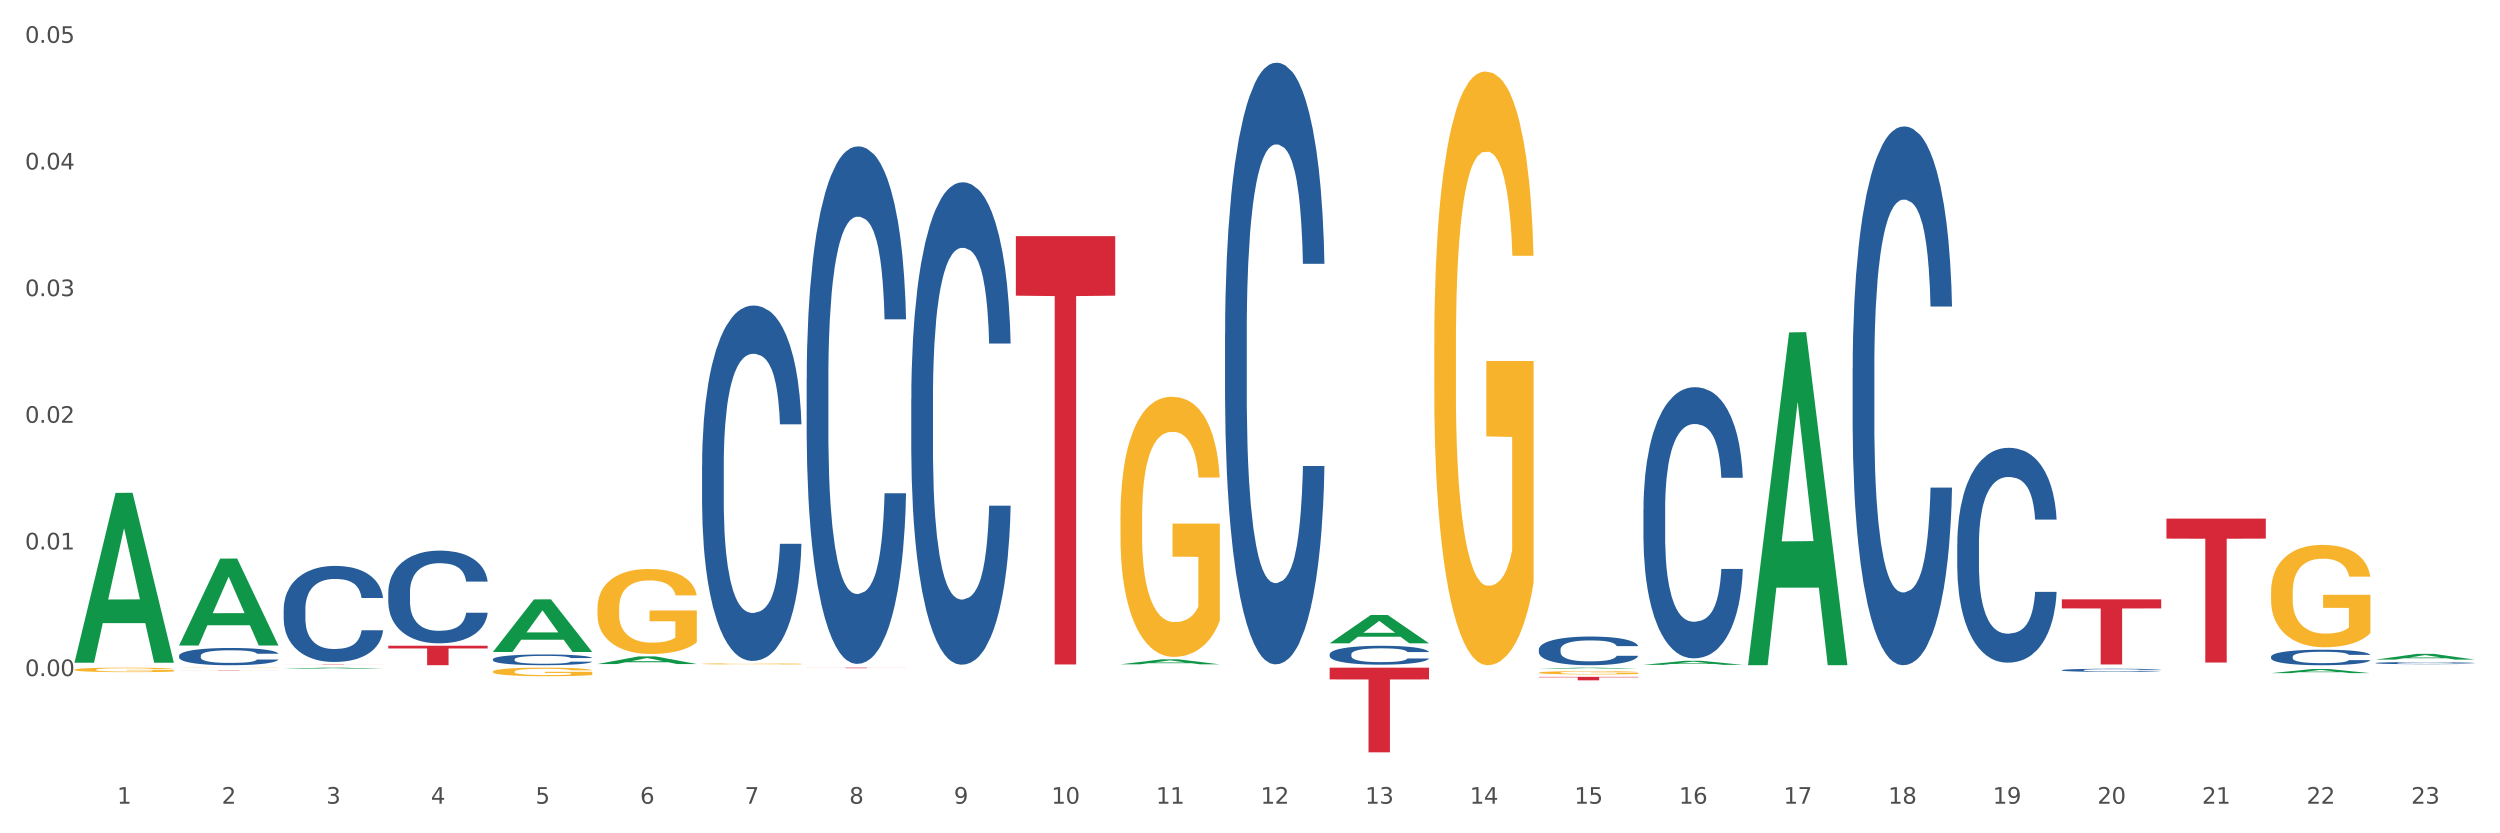 <?xml version="1.0" encoding="utf-8" standalone="no"?>
<!DOCTYPE svg PUBLIC "-//W3C//DTD SVG 1.1//EN"
  "http://www.w3.org/Graphics/SVG/1.1/DTD/svg11.dtd">
<svg xmlns:xlink="http://www.w3.org/1999/xlink" width="1080pt" height="360pt" viewBox="0 0 1080 360" xmlns="http://www.w3.org/2000/svg" version="1.1">
 <rect x="0" y="0" width="1080" height="360" fill="#333333" stroke="none"/>
 <defs>
  <style type="text/css">*{stroke-linejoin: round; stroke-linecap: butt}</style>
 </defs>
 <g id="figure_1">
  <g id="patch_1">
   <path d="M 0 360 
L 1080 360 
L 1080 0 
L 0 0 
z
" style="fill: #ffffff; stroke: #ffffff; stroke-linejoin: miter"/>
  </g>
  <g id="axes_1">
   <g id="matplotlib.axis_1">
    <g id="xtick_1">
     <g id="text_1">
      <!-- 1 -->
      <g style="fill: #4d4d4d" transform="translate(50.584 347.204) scale(0.096 -0.096)">
       <defs>
        <path id="DejaVuSans-31" d="M 794 531 
L 1825 531 
L 1825 4091 
L 703 3866 
L 703 4441 
L 1819 4666 
L 2450 4666 
L 2450 531 
L 3481 531 
L 3481 0 
L 794 0 
L 794 531 
z
" transform="scale(0.016)"/>
       </defs>
       <use xlink:href="#DejaVuSans-31"/>
      </g>
     </g>
    </g>
    <g id="xtick_2">
     <g id="text_2">
      <!-- 2 -->
      <g style="fill: #4d4d4d" transform="translate(95.771 347.204) scale(0.096 -0.096)">
       <defs>
        <path id="DejaVuSans-32" d="M 1228 531 
L 3431 531 
L 3431 0 
L 469 0 
L 469 531 
Q 828 903 1448 1529 
Q 2069 2156 2228 2338 
Q 2531 2678 2651 2914 
Q 2772 3150 2772 3378 
Q 2772 3750 2511 3984 
Q 2250 4219 1831 4219 
Q 1534 4219 1204 4116 
Q 875 4013 500 3803 
L 500 4441 
Q 881 4594 1212 4672 
Q 1544 4750 1819 4750 
Q 2544 4750 2975 4387 
Q 3406 4025 3406 3419 
Q 3406 3131 3298 2873 
Q 3191 2616 2906 2266 
Q 2828 2175 2409 1742 
Q 1991 1309 1228 531 
z
" transform="scale(0.016)"/>
       </defs>
       <use xlink:href="#DejaVuSans-32"/>
      </g>
     </g>
    </g>
    <g id="xtick_3">
     <g id="text_3">
      <!-- 3 -->
      <g style="fill: #4d4d4d" transform="translate(140.957 347.204) scale(0.096 -0.096)">
       <defs>
        <path id="DejaVuSans-33" d="M 2597 2516 
Q 3050 2419 3304 2112 
Q 3559 1806 3559 1356 
Q 3559 666 3084 287 
Q 2609 -91 1734 -91 
Q 1441 -91 1130 -33 
Q 819 25 488 141 
L 488 750 
Q 750 597 1062 519 
Q 1375 441 1716 441 
Q 2309 441 2620 675 
Q 2931 909 2931 1356 
Q 2931 1769 2642 2001 
Q 2353 2234 1838 2234 
L 1294 2234 
L 1294 2753 
L 1863 2753 
Q 2328 2753 2575 2939 
Q 2822 3125 2822 3475 
Q 2822 3834 2567 4026 
Q 2313 4219 1838 4219 
Q 1578 4219 1281 4162 
Q 984 4106 628 3988 
L 628 4550 
Q 988 4650 1302 4700 
Q 1616 4750 1894 4750 
Q 2613 4750 3031 4423 
Q 3450 4097 3450 3541 
Q 3450 3153 3228 2886 
Q 3006 2619 2597 2516 
z
" transform="scale(0.016)"/>
       </defs>
       <use xlink:href="#DejaVuSans-33"/>
      </g>
     </g>
    </g>
    <g id="xtick_4">
     <g id="text_4">
      <!-- 4 -->
      <g style="fill: #4d4d4d" transform="translate(186.143 347.204) scale(0.096 -0.096)">
       <defs>
        <path id="DejaVuSans-34" d="M 2419 4116 
L 825 1625 
L 2419 1625 
L 2419 4116 
z
M 2253 4666 
L 3047 4666 
L 3047 1625 
L 3713 1625 
L 3713 1100 
L 3047 1100 
L 3047 0 
L 2419 0 
L 2419 1100 
L 313 1100 
L 313 1709 
L 2253 4666 
z
" transform="scale(0.016)"/>
       </defs>
       <use xlink:href="#DejaVuSans-34"/>
      </g>
     </g>
    </g>
    <g id="xtick_5">
     <g id="text_5">
      <!-- 5 -->
      <g style="fill: #4d4d4d" transform="translate(231.33 347.204) scale(0.096 -0.096)">
       <defs>
        <path id="DejaVuSans-35" d="M 691 4666 
L 3169 4666 
L 3169 4134 
L 1269 4134 
L 1269 2991 
Q 1406 3038 1543 3061 
Q 1681 3084 1819 3084 
Q 2600 3084 3056 2656 
Q 3513 2228 3513 1497 
Q 3513 744 3044 326 
Q 2575 -91 1722 -91 
Q 1428 -91 1123 -41 
Q 819 9 494 109 
L 494 744 
Q 775 591 1075 516 
Q 1375 441 1709 441 
Q 2250 441 2565 725 
Q 2881 1009 2881 1497 
Q 2881 1984 2565 2268 
Q 2250 2553 1709 2553 
Q 1456 2553 1204 2497 
Q 953 2441 691 2322 
L 691 4666 
z
" transform="scale(0.016)"/>
       </defs>
       <use xlink:href="#DejaVuSans-35"/>
      </g>
     </g>
    </g>
    <g id="xtick_6">
     <g id="text_6">
      <!-- 6 -->
      <g style="fill: #4d4d4d" transform="translate(276.516 347.204) scale(0.096 -0.096)">
       <defs>
        <path id="DejaVuSans-36" d="M 2113 2584 
Q 1688 2584 1439 2293 
Q 1191 2003 1191 1497 
Q 1191 994 1439 701 
Q 1688 409 2113 409 
Q 2538 409 2786 701 
Q 3034 994 3034 1497 
Q 3034 2003 2786 2293 
Q 2538 2584 2113 2584 
z
M 3366 4563 
L 3366 3988 
Q 3128 4100 2886 4159 
Q 2644 4219 2406 4219 
Q 1781 4219 1451 3797 
Q 1122 3375 1075 2522 
Q 1259 2794 1537 2939 
Q 1816 3084 2150 3084 
Q 2853 3084 3261 2657 
Q 3669 2231 3669 1497 
Q 3669 778 3244 343 
Q 2819 -91 2113 -91 
Q 1303 -91 875 529 
Q 447 1150 447 2328 
Q 447 3434 972 4092 
Q 1497 4750 2381 4750 
Q 2619 4750 2861 4703 
Q 3103 4656 3366 4563 
z
" transform="scale(0.016)"/>
       </defs>
       <use xlink:href="#DejaVuSans-36"/>
      </g>
     </g>
    </g>
    <g id="xtick_7">
     <g id="text_7">
      <!-- 7 -->
      <g style="fill: #4d4d4d" transform="translate(321.702 347.204) scale(0.096 -0.096)">
       <defs>
        <path id="DejaVuSans-37" d="M 525 4666 
L 3525 4666 
L 3525 4397 
L 1831 0 
L 1172 0 
L 2766 4134 
L 525 4134 
L 525 4666 
z
" transform="scale(0.016)"/>
       </defs>
       <use xlink:href="#DejaVuSans-37"/>
      </g>
     </g>
    </g>
    <g id="xtick_8">
     <g id="text_8">
      <!-- 8 -->
      <g style="fill: #4d4d4d" transform="translate(366.888 347.204) scale(0.096 -0.096)">
       <defs>
        <path id="DejaVuSans-38" d="M 2034 2216 
Q 1584 2216 1326 1975 
Q 1069 1734 1069 1313 
Q 1069 891 1326 650 
Q 1584 409 2034 409 
Q 2484 409 2743 651 
Q 3003 894 3003 1313 
Q 3003 1734 2745 1975 
Q 2488 2216 2034 2216 
z
M 1403 2484 
Q 997 2584 770 2862 
Q 544 3141 544 3541 
Q 544 4100 942 4425 
Q 1341 4750 2034 4750 
Q 2731 4750 3128 4425 
Q 3525 4100 3525 3541 
Q 3525 3141 3298 2862 
Q 3072 2584 2669 2484 
Q 3125 2378 3379 2068 
Q 3634 1759 3634 1313 
Q 3634 634 3220 271 
Q 2806 -91 2034 -91 
Q 1263 -91 848 271 
Q 434 634 434 1313 
Q 434 1759 690 2068 
Q 947 2378 1403 2484 
z
M 1172 3481 
Q 1172 3119 1398 2916 
Q 1625 2713 2034 2713 
Q 2441 2713 2670 2916 
Q 2900 3119 2900 3481 
Q 2900 3844 2670 4047 
Q 2441 4250 2034 4250 
Q 1625 4250 1398 4047 
Q 1172 3844 1172 3481 
z
" transform="scale(0.016)"/>
       </defs>
       <use xlink:href="#DejaVuSans-38"/>
      </g>
     </g>
    </g>
    <g id="xtick_9">
     <g id="text_9">
      <!-- 9 -->
      <g style="fill: #4d4d4d" transform="translate(412.075 347.204) scale(0.096 -0.096)">
       <defs>
        <path id="DejaVuSans-39" d="M 703 97 
L 703 672 
Q 941 559 1184 500 
Q 1428 441 1663 441 
Q 2288 441 2617 861 
Q 2947 1281 2994 2138 
Q 2813 1869 2534 1725 
Q 2256 1581 1919 1581 
Q 1219 1581 811 2004 
Q 403 2428 403 3163 
Q 403 3881 828 4315 
Q 1253 4750 1959 4750 
Q 2769 4750 3195 4129 
Q 3622 3509 3622 2328 
Q 3622 1225 3098 567 
Q 2575 -91 1691 -91 
Q 1453 -91 1209 -44 
Q 966 3 703 97 
z
M 1959 2075 
Q 2384 2075 2632 2365 
Q 2881 2656 2881 3163 
Q 2881 3666 2632 3958 
Q 2384 4250 1959 4250 
Q 1534 4250 1286 3958 
Q 1038 3666 1038 3163 
Q 1038 2656 1286 2365 
Q 1534 2075 1959 2075 
z
" transform="scale(0.016)"/>
       </defs>
       <use xlink:href="#DejaVuSans-39"/>
      </g>
     </g>
    </g>
    <g id="xtick_10">
     <g id="text_10">
      <!-- 10 -->
      <g style="fill: #4d4d4d" transform="translate(454.207 347.204) scale(0.096 -0.096)">
       <defs>
        <path id="DejaVuSans-30" d="M 2034 4250 
Q 1547 4250 1301 3770 
Q 1056 3291 1056 2328 
Q 1056 1369 1301 889 
Q 1547 409 2034 409 
Q 2525 409 2770 889 
Q 3016 1369 3016 2328 
Q 3016 3291 2770 3770 
Q 2525 4250 2034 4250 
z
M 2034 4750 
Q 2819 4750 3233 4129 
Q 3647 3509 3647 2328 
Q 3647 1150 3233 529 
Q 2819 -91 2034 -91 
Q 1250 -91 836 529 
Q 422 1150 422 2328 
Q 422 3509 836 4129 
Q 1250 4750 2034 4750 
z
" transform="scale(0.016)"/>
       </defs>
       <use xlink:href="#DejaVuSans-31"/>
       <use xlink:href="#DejaVuSans-30" transform="translate(63.623 0)"/>
      </g>
     </g>
    </g>
    <g id="xtick_11">
     <g id="text_11">
      <!-- 11 -->
      <g style="fill: #4d4d4d" transform="translate(499.393 347.204) scale(0.096 -0.096)">
       <use xlink:href="#DejaVuSans-31"/>
       <use xlink:href="#DejaVuSans-31" transform="translate(63.623 0)"/>
      </g>
     </g>
    </g>
    <g id="xtick_12">
     <g id="text_12">
      <!-- 12 -->
      <g style="fill: #4d4d4d" transform="translate(544.58 347.204) scale(0.096 -0.096)">
       <use xlink:href="#DejaVuSans-31"/>
       <use xlink:href="#DejaVuSans-32" transform="translate(63.623 0)"/>
      </g>
     </g>
    </g>
    <g id="xtick_13">
     <g id="text_13">
      <!-- 13 -->
      <g style="fill: #4d4d4d" transform="translate(589.766 347.204) scale(0.096 -0.096)">
       <use xlink:href="#DejaVuSans-31"/>
       <use xlink:href="#DejaVuSans-33" transform="translate(63.623 0)"/>
      </g>
     </g>
    </g>
    <g id="xtick_14">
     <g id="text_14">
      <!-- 14 -->
      <g style="fill: #4d4d4d" transform="translate(634.952 347.204) scale(0.096 -0.096)">
       <use xlink:href="#DejaVuSans-31"/>
       <use xlink:href="#DejaVuSans-34" transform="translate(63.623 0)"/>
      </g>
     </g>
    </g>
    <g id="xtick_15">
     <g id="text_15">
      <!-- 15 -->
      <g style="fill: #4d4d4d" transform="translate(680.138 347.204) scale(0.096 -0.096)">
       <use xlink:href="#DejaVuSans-31"/>
       <use xlink:href="#DejaVuSans-35" transform="translate(63.623 0)"/>
      </g>
     </g>
    </g>
    <g id="xtick_16">
     <g id="text_16">
      <!-- 16 -->
      <g style="fill: #4d4d4d" transform="translate(725.325 347.204) scale(0.096 -0.096)">
       <use xlink:href="#DejaVuSans-31"/>
       <use xlink:href="#DejaVuSans-36" transform="translate(63.623 0)"/>
      </g>
     </g>
    </g>
    <g id="xtick_17">
     <g id="text_17">
      <!-- 17 -->
      <g style="fill: #4d4d4d" transform="translate(770.511 347.204) scale(0.096 -0.096)">
       <use xlink:href="#DejaVuSans-31"/>
       <use xlink:href="#DejaVuSans-37" transform="translate(63.623 0)"/>
      </g>
     </g>
    </g>
    <g id="xtick_18">
     <g id="text_18">
      <!-- 18 -->
      <g style="fill: #4d4d4d" transform="translate(815.697 347.204) scale(0.096 -0.096)">
       <use xlink:href="#DejaVuSans-31"/>
       <use xlink:href="#DejaVuSans-38" transform="translate(63.623 0)"/>
      </g>
     </g>
    </g>
    <g id="xtick_19">
     <g id="text_19">
      <!-- 19 -->
      <g style="fill: #4d4d4d" transform="translate(860.883 347.204) scale(0.096 -0.096)">
       <use xlink:href="#DejaVuSans-31"/>
       <use xlink:href="#DejaVuSans-39" transform="translate(63.623 0)"/>
      </g>
     </g>
    </g>
    <g id="xtick_20">
     <g id="text_20">
      <!-- 20 -->
      <g style="fill: #4d4d4d" transform="translate(906.07 347.204) scale(0.096 -0.096)">
       <use xlink:href="#DejaVuSans-32"/>
       <use xlink:href="#DejaVuSans-30" transform="translate(63.623 0)"/>
      </g>
     </g>
    </g>
    <g id="xtick_21">
     <g id="text_21">
      <!-- 21 -->
      <g style="fill: #4d4d4d" transform="translate(951.256 347.204) scale(0.096 -0.096)">
       <use xlink:href="#DejaVuSans-32"/>
       <use xlink:href="#DejaVuSans-31" transform="translate(63.623 0)"/>
      </g>
     </g>
    </g>
    <g id="xtick_22">
     <g id="text_22">
      <!-- 22 -->
      <g style="fill: #4d4d4d" transform="translate(996.442 347.204) scale(0.096 -0.096)">
       <use xlink:href="#DejaVuSans-32"/>
       <use xlink:href="#DejaVuSans-32" transform="translate(63.623 0)"/>
      </g>
     </g>
    </g>
    <g id="xtick_23">
     <g id="text_23">
      <!-- 23 -->
      <g style="fill: #4d4d4d" transform="translate(1041.629 347.204) scale(0.096 -0.096)">
       <use xlink:href="#DejaVuSans-32"/>
       <use xlink:href="#DejaVuSans-33" transform="translate(63.623 0)"/>
      </g>
     </g>
    </g>
    <g id="xtick_24"/>
    <g id="xtick_25"/>
    <g id="xtick_26"/>
    <g id="xtick_27"/>
    <g id="xtick_28"/>
    <g id="xtick_29"/>
    <g id="xtick_30"/>
    <g id="xtick_31"/>
    <g id="xtick_32"/>
    <g id="xtick_33"/>
    <g id="xtick_34"/>
    <g id="xtick_35"/>
    <g id="xtick_36"/>
    <g id="xtick_37"/>
    <g id="xtick_38"/>
    <g id="xtick_39"/>
    <g id="xtick_40"/>
    <g id="xtick_41"/>
    <g id="xtick_42"/>
    <g id="xtick_43"/>
    <g id="xtick_44"/>
    <g id="xtick_45"/>
   </g>
   <g id="matplotlib.axis_2">
    <g id="ytick_1">
     <g id="text_24">
      <!-- 0.00 -->
      <g style="fill: #4d4d4d" transform="translate(10.8 292.072) scale(0.096 -0.096)">
       <defs>
        <path id="DejaVuSans-2e" d="M 684 794 
L 1344 794 
L 1344 0 
L 684 0 
L 684 794 
z
" transform="scale(0.016)"/>
       </defs>
       <use xlink:href="#DejaVuSans-30"/>
       <use xlink:href="#DejaVuSans-2e" transform="translate(63.623 0)"/>
       <use xlink:href="#DejaVuSans-30" transform="translate(95.41 0)"/>
       <use xlink:href="#DejaVuSans-30" transform="translate(159.033 0)"/>
      </g>
     </g>
    </g>
    <g id="ytick_2">
     <g id="text_25">
      <!-- 0.01 -->
      <g style="fill: #4d4d4d" transform="translate(10.8 237.359) scale(0.096 -0.096)">
       <use xlink:href="#DejaVuSans-30"/>
       <use xlink:href="#DejaVuSans-2e" transform="translate(63.623 0)"/>
       <use xlink:href="#DejaVuSans-30" transform="translate(95.41 0)"/>
       <use xlink:href="#DejaVuSans-31" transform="translate(159.033 0)"/>
      </g>
     </g>
    </g>
    <g id="ytick_3">
     <g id="text_26">
      <!-- 0.02 -->
      <g style="fill: #4d4d4d" transform="translate(10.8 182.646) scale(0.096 -0.096)">
       <use xlink:href="#DejaVuSans-30"/>
       <use xlink:href="#DejaVuSans-2e" transform="translate(63.623 0)"/>
       <use xlink:href="#DejaVuSans-30" transform="translate(95.41 0)"/>
       <use xlink:href="#DejaVuSans-32" transform="translate(159.033 0)"/>
      </g>
     </g>
    </g>
    <g id="ytick_4">
     <g id="text_27">
      <!-- 0.03 -->
      <g style="fill: #4d4d4d" transform="translate(10.8 127.933) scale(0.096 -0.096)">
       <use xlink:href="#DejaVuSans-30"/>
       <use xlink:href="#DejaVuSans-2e" transform="translate(63.623 0)"/>
       <use xlink:href="#DejaVuSans-30" transform="translate(95.41 0)"/>
       <use xlink:href="#DejaVuSans-33" transform="translate(159.033 0)"/>
      </g>
     </g>
    </g>
    <g id="ytick_5">
     <g id="text_28">
      <!-- 0.04 -->
      <g style="fill: #4d4d4d" transform="translate(10.8 73.22) scale(0.096 -0.096)">
       <use xlink:href="#DejaVuSans-30"/>
       <use xlink:href="#DejaVuSans-2e" transform="translate(63.623 0)"/>
       <use xlink:href="#DejaVuSans-30" transform="translate(95.41 0)"/>
       <use xlink:href="#DejaVuSans-34" transform="translate(159.033 0)"/>
      </g>
     </g>
    </g>
    <g id="ytick_6">
     <g id="text_29">
      <!-- 0.05 -->
      <g style="fill: #4d4d4d" transform="translate(10.8 18.507) scale(0.096 -0.096)">
       <use xlink:href="#DejaVuSans-30"/>
       <use xlink:href="#DejaVuSans-2e" transform="translate(63.623 0)"/>
       <use xlink:href="#DejaVuSans-30" transform="translate(95.41 0)"/>
       <use xlink:href="#DejaVuSans-35" transform="translate(159.033 0)"/>
      </g>
     </g>
    </g>
    <g id="ytick_7"/>
    <g id="ytick_8"/>
    <g id="ytick_9"/>
    <g id="ytick_10"/>
    <g id="ytick_11"/>
    <g id="ytick_12"/>
   </g>
   <g id="PolyCollection_1">
    <path d="M 32.175 286.151 
L 32.219 286.082 
L 49.921 212.937 
L 57.267 212.868 
L 75.102 286.288 
L 66.605 286.288 
L 62.755 269.191 
L 44.478 269.191 
L 44.345 269.467 
L 40.628 286.288 
L 32.175 286.288 
L 32.175 286.151 
L 46.779 258.988 
L 60.454 258.919 
L 53.683 228.517 
L 53.594 228.379 
L 53.506 228.586 
L 46.735 258.919 
L 46.779 258.988 
L 32.175 286.151 
z
" clip-path="url(#p53daa9eb39)" style="fill: #109648"/>
    <path d="M 77.361 278.804 
L 77.406 278.769 
L 95.107 241.322 
L 102.454 241.287 
L 120.288 278.875 
L 111.791 278.875 
L 107.941 270.122 
L 89.664 270.122 
L 89.531 270.263 
L 85.814 278.875 
L 77.361 278.875 
L 77.361 278.804 
L 91.965 264.898 
L 105.64 264.863 
L 98.869 249.299 
L 98.781 249.228 
L 98.692 249.334 
L 91.921 264.863 
L 91.965 264.898 
L 77.361 278.804 
z
" clip-path="url(#p53daa9eb39)" style="fill: #109648"/>
    <path d="M 122.548 288.91 
L 122.592 288.91 
L 140.294 288.426 
L 147.64 288.425 
L 165.475 288.911 
L 156.978 288.911 
L 153.127 288.798 
L 134.85 288.798 
L 134.718 288.8 
L 131 288.911 
L 122.548 288.911 
L 122.548 288.91 
L 137.152 288.73 
L 150.826 288.73 
L 144.055 288.529 
L 143.967 288.528 
L 143.878 288.529 
L 137.107 288.73 
L 137.152 288.73 
L 122.548 288.91 
z
" clip-path="url(#p53daa9eb39)" style="fill: #109648"/>
    <path d="M 619.597 149.406 
L 619.647 149.172 
L 619.647 140.739 
L 619.749 133.477 
L 620.255 115.908 
L 621.016 101.384 
L 621.573 93.654 
L 622.131 87.329 
L 622.789 81.005 
L 623.6 74.446 
L 625.07 64.841 
L 625.982 59.922 
L 627.097 54.768 
L 629.125 47.272 
L 630.594 43.056 
L 632.115 39.542 
L 634.598 35.326 
L 636.22 33.452 
L 637.943 32.046 
L 640.021 31.109 
L 641.592 30.875 
L 645.039 31.578 
L 647.978 33.686 
L 649.397 35.326 
L 651.222 38.137 
L 652.185 40.011 
L 653.756 43.759 
L 655.377 48.678 
L 656.492 52.894 
L 658.165 60.859 
L 659.432 68.824 
L 660.598 78.662 
L 661.206 85.455 
L 661.662 91.78 
L 662.067 99.042 
L 662.473 110.52 
L 653.35 110.52 
L 652.995 102.321 
L 652.438 94.591 
L 651.627 87.095 
L 650.918 82.41 
L 649.701 76.554 
L 648.586 72.806 
L 647.421 69.995 
L 646.001 67.652 
L 644.886 66.481 
L 643.315 65.544 
L 640.224 65.778 
L 638.146 67.652 
L 636.727 69.995 
L 635.815 72.103 
L 635.004 74.446 
L 634.091 77.725 
L 633.027 82.644 
L 632.267 87.095 
L 631.507 92.717 
L 630.898 98.339 
L 630.341 104.898 
L 629.885 111.926 
L 629.53 119.187 
L 629.226 128.089 
L 628.973 142.847 
L 628.973 174.939 
L 629.074 182.201 
L 629.327 191.805 
L 629.631 199.067 
L 630.138 207.734 
L 630.594 213.591 
L 631.456 222.024 
L 632.419 229.051 
L 633.179 233.502 
L 633.939 237.25 
L 635.257 242.403 
L 636.727 246.62 
L 637.994 249.197 
L 639.717 251.539 
L 640.883 252.476 
L 641.896 252.945 
L 644.38 252.945 
L 646.154 252.242 
L 648.13 250.602 
L 649.651 248.494 
L 650.918 245.917 
L 652.337 241.701 
L 653.249 237.718 
L 653.249 188.76 
L 642.099 188.526 
L 642.099 155.965 
L 662.524 155.965 
L 662.524 251.539 
L 661.662 256.459 
L 660.699 260.909 
L 659.685 264.892 
L 658.165 269.811 
L 656.34 274.496 
L 654.719 277.775 
L 652.995 280.586 
L 650.968 283.163 
L 648.333 285.506 
L 646.711 286.443 
L 644.684 287.145 
L 642.302 287.38 
L 640.224 286.911 
L 638.197 285.74 
L 636.068 283.632 
L 633.99 280.586 
L 632.419 277.541 
L 630.848 273.793 
L 629.175 268.874 
L 627.858 264.189 
L 626.844 259.972 
L 625.729 254.585 
L 624.513 247.557 
L 623.6 241.232 
L 622.789 234.673 
L 621.928 226.24 
L 621.32 218.978 
L 620.712 209.843 
L 620.357 203.049 
L 619.951 192.508 
L 619.647 177.75 
L 619.597 149.406 
z
" clip-path="url(#p53daa9eb39)" style="fill: #f7b32b"/>
    <path d="M 484.038 223.332 
L 484.088 223.229 
L 484.088 219.535 
L 484.19 216.353 
L 484.697 208.656 
L 485.457 202.293 
L 486.014 198.906 
L 486.572 196.135 
L 487.231 193.364 
L 488.042 190.49 
L 489.511 186.282 
L 490.424 184.127 
L 491.539 181.869 
L 493.566 178.585 
L 495.036 176.738 
L 496.556 175.198 
L 499.039 173.351 
L 500.661 172.53 
L 502.384 171.914 
L 504.462 171.503 
L 506.033 171.401 
L 509.48 171.709 
L 512.419 172.632 
L 513.838 173.351 
L 515.663 174.582 
L 516.626 175.403 
L 518.197 177.045 
L 519.819 179.201 
L 520.934 181.048 
L 522.606 184.537 
L 523.873 188.027 
L 525.039 192.337 
L 525.647 195.314 
L 526.103 198.085 
L 526.509 201.266 
L 526.914 206.295 
L 517.791 206.295 
L 517.437 202.703 
L 516.879 199.316 
L 516.068 196.032 
L 515.359 193.979 
L 514.142 191.414 
L 513.027 189.772 
L 511.862 188.54 
L 510.443 187.514 
L 509.328 187.001 
L 507.757 186.59 
L 504.665 186.693 
L 502.587 187.514 
L 501.168 188.54 
L 500.256 189.464 
L 499.445 190.49 
L 498.533 191.927 
L 497.468 194.082 
L 496.708 196.032 
L 495.948 198.495 
L 495.34 200.958 
L 494.782 203.832 
L 494.326 206.911 
L 493.971 210.093 
L 493.667 213.992 
L 493.414 220.458 
L 493.414 234.519 
L 493.515 237.7 
L 493.769 241.908 
L 494.073 245.09 
L 494.579 248.887 
L 495.036 251.453 
L 495.897 255.147 
L 496.86 258.226 
L 497.62 260.176 
L 498.381 261.818 
L 499.698 264.076 
L 501.168 265.924 
L 502.435 267.053 
L 504.158 268.079 
L 505.324 268.489 
L 506.337 268.695 
L 508.821 268.695 
L 510.595 268.387 
L 512.571 267.668 
L 514.092 266.745 
L 515.359 265.616 
L 516.778 263.768 
L 517.69 262.024 
L 517.69 240.574 
L 506.54 240.471 
L 506.54 226.206 
L 526.965 226.206 
L 526.965 268.079 
L 526.103 270.234 
L 525.14 272.184 
L 524.127 273.929 
L 522.606 276.084 
L 520.782 278.137 
L 519.16 279.574 
L 517.437 280.805 
L 515.409 281.934 
L 512.774 282.96 
L 511.152 283.371 
L 509.125 283.679 
L 506.743 283.781 
L 504.665 283.576 
L 502.638 283.063 
L 500.509 282.139 
L 498.431 280.805 
L 496.86 279.471 
L 495.289 277.829 
L 493.616 275.674 
L 492.299 273.621 
L 491.285 271.774 
L 490.17 269.413 
L 488.954 266.334 
L 488.042 263.563 
L 487.231 260.69 
L 486.369 256.995 
L 485.761 253.813 
L 485.153 249.811 
L 484.798 246.834 
L 484.393 242.216 
L 484.088 235.75 
L 484.038 223.332 
z
" clip-path="url(#p53daa9eb39)" style="fill: #f7b32b"/>
    <path d="M 1026.273 286.42 
L 1026.324 286.419 
L 1026.324 286.396 
L 1026.476 286.364 
L 1027.034 286.304 
L 1027.745 286.26 
L 1028.962 286.207 
L 1029.622 286.185 
L 1030.485 286.161 
L 1032.26 286.121 
L 1034.29 286.087 
L 1035.711 286.069 
L 1036.776 286.057 
L 1039.161 286.036 
L 1040.531 286.026 
L 1041.952 286.019 
L 1043.17 286.014 
L 1045.199 286.008 
L 1046.823 286.005 
L 1048.701 286.004 
L 1050.274 286.005 
L 1052.354 286.009 
L 1055.398 286.019 
L 1056.565 286.025 
L 1058.138 286.035 
L 1059.762 286.048 
L 1061.081 286.062 
L 1062.604 286.081 
L 1064.177 286.107 
L 1065.699 286.139 
L 1066.764 286.168 
L 1067.627 286.2 
L 1068.388 286.238 
L 1068.946 286.279 
L 1069.2 286.314 
L 1059.914 286.314 
L 1059.661 286.282 
L 1059.153 286.249 
L 1058.646 286.226 
L 1058.088 286.207 
L 1057.225 286.186 
L 1056.464 286.173 
L 1055.195 286.156 
L 1054.028 286.146 
L 1053.064 286.14 
L 1051.897 286.135 
L 1049.411 286.13 
L 1047.635 286.13 
L 1046.519 286.132 
L 1045.149 286.136 
L 1043.982 286.142 
L 1042.612 286.152 
L 1041.546 286.163 
L 1040.481 286.178 
L 1039.872 286.188 
L 1038.958 286.206 
L 1038.349 286.222 
L 1037.538 286.248 
L 1037.081 286.266 
L 1036.269 286.315 
L 1035.914 286.35 
L 1035.762 286.375 
L 1035.66 286.402 
L 1035.66 286.534 
L 1035.965 286.593 
L 1036.218 286.618 
L 1036.624 286.647 
L 1037.385 286.684 
L 1038.502 286.72 
L 1039.669 286.747 
L 1040.633 286.763 
L 1041.546 286.774 
L 1042.459 286.784 
L 1043.576 286.792 
L 1044.489 286.797 
L 1045.859 286.802 
L 1047.483 286.805 
L 1048.751 286.805 
L 1051.339 286.801 
L 1052.506 286.796 
L 1053.622 286.79 
L 1054.84 286.781 
L 1055.804 286.771 
L 1056.363 286.763 
L 1057.276 286.747 
L 1057.986 286.73 
L 1058.595 286.711 
L 1059.001 286.694 
L 1059.458 286.669 
L 1059.813 286.64 
L 1059.914 286.625 
L 1069.2 286.625 
L 1068.997 286.655 
L 1068.642 286.685 
L 1067.931 286.725 
L 1067.373 286.747 
L 1066.511 286.775 
L 1065.597 286.799 
L 1064.329 286.825 
L 1063.162 286.845 
L 1061.944 286.861 
L 1060.625 286.877 
L 1058.24 286.898 
L 1057.377 286.904 
L 1055.551 286.914 
L 1054.13 286.92 
L 1052.05 286.926 
L 1049.918 286.929 
L 1047.686 286.93 
L 1045.707 286.928 
L 1043.525 286.923 
L 1042.155 286.918 
L 1040.633 286.911 
L 1038.857 286.899 
L 1037.182 286.884 
L 1035.609 286.867 
L 1034.138 286.848 
L 1032.768 286.826 
L 1030.992 286.79 
L 1029.673 286.754 
L 1028.709 286.721 
L 1028.049 286.693 
L 1027.389 286.658 
L 1027.034 286.633 
L 1026.476 286.574 
L 1026.273 286.519 
L 1026.273 286.42 
z
" clip-path="url(#p53daa9eb39)" style="fill: #255c99"/>
    <path d="M 32.175 289.325 
L 32.226 289.323 
L 32.226 289.259 
L 32.327 289.204 
L 32.834 289.071 
L 33.594 288.96 
L 34.152 288.902 
L 34.709 288.854 
L 35.368 288.806 
L 36.179 288.756 
L 37.649 288.683 
L 38.561 288.646 
L 39.676 288.606 
L 41.703 288.55 
L 43.173 288.518 
L 44.693 288.491 
L 47.177 288.459 
L 48.798 288.445 
L 50.522 288.434 
L 52.6 288.427 
L 54.171 288.425 
L 57.617 288.43 
L 60.556 288.446 
L 61.976 288.459 
L 63.8 288.48 
L 64.763 288.494 
L 66.334 288.523 
L 67.956 288.56 
L 69.071 288.592 
L 70.743 288.653 
L 72.01 288.713 
L 73.176 288.788 
L 73.784 288.839 
L 74.24 288.887 
L 74.646 288.943 
L 75.051 289.03 
L 65.929 289.03 
L 65.574 288.968 
L 65.016 288.909 
L 64.206 288.852 
L 63.496 288.816 
L 62.28 288.772 
L 61.165 288.743 
L 59.999 288.722 
L 58.58 288.704 
L 57.465 288.695 
L 55.894 288.688 
L 52.802 288.69 
L 50.724 288.704 
L 49.305 288.722 
L 48.393 288.738 
L 47.582 288.756 
L 46.67 288.781 
L 45.606 288.818 
L 44.845 288.852 
L 44.085 288.895 
L 43.477 288.937 
L 42.919 288.987 
L 42.463 289.04 
L 42.109 289.096 
L 41.804 289.163 
L 41.551 289.275 
L 41.551 289.519 
L 41.652 289.574 
L 41.906 289.647 
L 42.21 289.702 
L 42.717 289.768 
L 43.173 289.812 
L 44.034 289.876 
L 44.997 289.93 
L 45.758 289.964 
L 46.518 289.992 
L 47.835 290.031 
L 49.305 290.063 
L 50.572 290.083 
L 52.295 290.1 
L 53.461 290.108 
L 54.475 290.111 
L 56.958 290.111 
L 58.732 290.106 
L 60.709 290.093 
L 62.229 290.077 
L 63.496 290.058 
L 64.915 290.026 
L 65.827 289.996 
L 65.827 289.624 
L 54.677 289.622 
L 54.677 289.375 
L 75.102 289.375 
L 75.102 290.1 
L 74.24 290.138 
L 73.277 290.172 
L 72.264 290.202 
L 70.743 290.239 
L 68.919 290.275 
L 67.297 290.3 
L 65.574 290.321 
L 63.547 290.341 
L 60.911 290.358 
L 59.289 290.365 
L 57.262 290.371 
L 54.88 290.373 
L 52.802 290.369 
L 50.775 290.36 
L 48.646 290.344 
L 46.568 290.321 
L 44.997 290.298 
L 43.426 290.269 
L 41.754 290.232 
L 40.436 290.197 
L 39.422 290.164 
L 38.307 290.124 
L 37.091 290.07 
L 36.179 290.022 
L 35.368 289.972 
L 34.506 289.908 
L 33.898 289.853 
L 33.29 289.784 
L 32.935 289.732 
L 32.53 289.652 
L 32.226 289.54 
L 32.175 289.325 
z
" clip-path="url(#p53daa9eb39)" style="fill: #f7b32b"/>
    <path d="M 664.783 290.588 
L 664.834 290.587 
L 664.834 290.54 
L 664.935 290.5 
L 665.442 290.403 
L 666.202 290.323 
L 666.759 290.28 
L 667.317 290.245 
L 667.976 290.21 
L 668.787 290.174 
L 670.256 290.121 
L 671.169 290.094 
L 672.284 290.066 
L 674.311 290.024 
L 675.781 290.001 
L 677.301 289.982 
L 679.784 289.958 
L 681.406 289.948 
L 683.129 289.94 
L 685.207 289.935 
L 686.778 289.934 
L 690.225 289.938 
L 693.164 289.949 
L 694.583 289.958 
L 696.408 289.974 
L 697.371 289.984 
L 698.942 290.005 
L 700.564 290.032 
L 701.679 290.055 
L 703.351 290.099 
L 704.618 290.143 
L 705.784 290.198 
L 706.392 290.235 
L 706.848 290.27 
L 707.254 290.31 
L 707.659 290.373 
L 698.537 290.373 
L 698.182 290.328 
L 697.624 290.285 
L 696.813 290.244 
L 696.104 290.218 
L 694.887 290.186 
L 693.772 290.165 
L 692.607 290.15 
L 691.188 290.137 
L 690.073 290.13 
L 688.502 290.125 
L 685.41 290.126 
L 683.332 290.137 
L 681.913 290.15 
L 681.001 290.161 
L 680.19 290.174 
L 679.278 290.192 
L 678.213 290.22 
L 677.453 290.244 
L 676.693 290.275 
L 676.085 290.306 
L 675.527 290.342 
L 675.071 290.381 
L 674.716 290.421 
L 674.412 290.47 
L 674.159 290.552 
L 674.159 290.729 
L 674.26 290.769 
L 674.514 290.822 
L 674.818 290.862 
L 675.325 290.91 
L 675.781 290.943 
L 676.642 290.989 
L 677.605 291.028 
L 678.365 291.052 
L 679.126 291.073 
L 680.443 291.102 
L 681.913 291.125 
L 683.18 291.139 
L 684.903 291.152 
L 686.069 291.157 
L 687.083 291.16 
L 689.566 291.16 
L 691.34 291.156 
L 693.316 291.147 
L 694.837 291.135 
L 696.104 291.121 
L 697.523 291.098 
L 698.435 291.076 
L 698.435 290.805 
L 687.285 290.804 
L 687.285 290.624 
L 707.71 290.624 
L 707.71 291.152 
L 706.848 291.179 
L 705.885 291.204 
L 704.872 291.226 
L 703.351 291.253 
L 701.527 291.279 
L 699.905 291.297 
L 698.182 291.312 
L 696.154 291.327 
L 693.519 291.34 
L 691.897 291.345 
L 689.87 291.349 
L 687.488 291.35 
L 685.41 291.347 
L 683.383 291.341 
L 681.254 291.329 
L 679.176 291.312 
L 677.605 291.296 
L 676.034 291.275 
L 674.362 291.248 
L 673.044 291.222 
L 672.03 291.199 
L 670.915 291.169 
L 669.699 291.13 
L 668.787 291.095 
L 667.976 291.059 
L 667.114 291.012 
L 666.506 290.972 
L 665.898 290.922 
L 665.543 290.884 
L 665.138 290.826 
L 664.834 290.745 
L 664.783 290.588 
z
" clip-path="url(#p53daa9eb39)" style="fill: #f7b32b"/>
    <path d="M 845.528 235.159 
L 845.579 235.075 
L 845.579 232.701 
L 845.731 229.48 
L 846.289 223.545 
L 846.999 219.052 
L 848.217 213.796 
L 848.877 211.592 
L 849.739 209.134 
L 851.515 205.149 
L 853.545 201.758 
L 854.966 199.893 
L 856.031 198.706 
L 858.416 196.587 
L 859.786 195.654 
L 861.207 194.891 
L 862.425 194.383 
L 864.454 193.789 
L 866.078 193.535 
L 867.956 193.45 
L 869.528 193.535 
L 871.609 193.874 
L 874.653 194.891 
L 875.82 195.485 
L 877.393 196.502 
L 879.017 197.858 
L 880.336 199.215 
L 881.859 201.165 
L 883.432 203.708 
L 884.954 206.929 
L 886.019 209.897 
L 886.882 213.033 
L 887.643 216.848 
L 888.201 221.002 
L 888.455 224.478 
L 879.169 224.478 
L 878.916 221.341 
L 878.408 217.95 
L 877.901 215.661 
L 877.343 213.796 
L 876.48 211.677 
L 875.719 210.32 
L 874.45 208.71 
L 873.283 207.692 
L 872.319 207.099 
L 871.152 206.59 
L 868.666 206.082 
L 866.89 206.082 
L 865.774 206.251 
L 864.404 206.675 
L 863.237 207.268 
L 861.867 208.286 
L 860.801 209.388 
L 859.735 210.829 
L 859.127 211.846 
L 858.213 213.711 
L 857.604 215.237 
L 856.792 217.865 
L 856.336 219.73 
L 855.524 224.563 
L 855.169 228.123 
L 855.017 230.582 
L 854.915 233.294 
L 854.915 246.519 
L 855.219 252.454 
L 855.473 254.997 
L 855.879 257.879 
L 856.64 261.609 
L 857.757 265.255 
L 858.924 267.883 
L 859.888 269.493 
L 860.801 270.68 
L 861.714 271.613 
L 862.831 272.46 
L 863.744 272.969 
L 865.114 273.478 
L 866.738 273.732 
L 868.006 273.732 
L 870.594 273.308 
L 871.761 272.884 
L 872.877 272.291 
L 874.095 271.358 
L 875.059 270.341 
L 875.617 269.578 
L 876.531 267.967 
L 877.241 266.272 
L 877.85 264.322 
L 878.256 262.627 
L 878.713 260.083 
L 879.068 257.201 
L 879.169 255.675 
L 888.455 255.675 
L 888.252 258.727 
L 887.897 261.694 
L 887.186 265.678 
L 886.628 267.967 
L 885.766 270.765 
L 884.852 273.139 
L 883.584 275.767 
L 882.417 277.717 
L 881.199 279.412 
L 879.88 280.938 
L 877.495 283.057 
L 876.632 283.651 
L 874.806 284.668 
L 873.385 285.262 
L 871.304 285.855 
L 869.173 286.194 
L 866.941 286.279 
L 864.962 286.109 
L 862.78 285.601 
L 861.41 285.092 
L 859.888 284.329 
L 858.112 283.142 
L 856.437 281.701 
L 854.864 280.005 
L 853.393 278.056 
L 852.023 275.851 
L 850.247 272.206 
L 848.928 268.646 
L 847.964 265.339 
L 847.304 262.542 
L 846.644 258.981 
L 846.289 256.523 
L 845.731 250.589 
L 845.528 245.078 
L 845.528 235.159 
z
" clip-path="url(#p53daa9eb39)" style="fill: #255c99"/>
    <path d="M 800.342 159.198 
L 800.392 158.985 
L 800.392 153.033 
L 800.545 144.955 
L 801.103 130.075 
L 801.813 118.809 
L 803.031 105.629 
L 803.691 100.102 
L 804.553 93.938 
L 806.329 83.947 
L 808.359 75.444 
L 809.78 70.767 
L 810.845 67.791 
L 813.23 62.477 
L 814.6 60.139 
L 816.021 58.225 
L 817.238 56.95 
L 819.268 55.462 
L 820.892 54.824 
L 822.769 54.612 
L 824.342 54.824 
L 826.423 55.675 
L 829.467 58.225 
L 830.634 59.713 
L 832.207 62.264 
L 833.831 65.665 
L 835.15 69.067 
L 836.672 73.956 
L 838.245 80.333 
L 839.767 88.411 
L 840.833 95.851 
L 841.696 103.716 
L 842.457 113.282 
L 843.015 123.698 
L 843.269 132.414 
L 833.983 132.414 
L 833.729 124.548 
L 833.222 116.045 
L 832.714 110.306 
L 832.156 105.629 
L 831.294 100.315 
L 830.533 96.914 
L 829.264 92.875 
L 828.097 90.324 
L 827.133 88.836 
L 825.966 87.561 
L 823.48 86.285 
L 821.704 86.285 
L 820.587 86.71 
L 819.217 87.773 
L 818.05 89.261 
L 816.68 91.812 
L 815.615 94.575 
L 814.549 98.189 
L 813.94 100.74 
L 813.027 105.417 
L 812.418 109.243 
L 811.606 115.833 
L 811.15 120.509 
L 810.338 132.626 
L 809.982 141.554 
L 809.83 147.719 
L 809.729 154.521 
L 809.729 187.683 
L 810.033 202.563 
L 810.287 208.94 
L 810.693 216.168 
L 811.454 225.521 
L 812.57 234.661 
L 813.737 241.251 
L 814.701 245.29 
L 815.615 248.266 
L 816.528 250.604 
L 817.644 252.73 
L 818.558 254.006 
L 819.928 255.281 
L 821.551 255.919 
L 822.82 255.919 
L 825.408 254.856 
L 826.575 253.793 
L 827.691 252.305 
L 828.909 249.967 
L 829.873 247.416 
L 830.431 245.503 
L 831.344 241.464 
L 832.055 237.212 
L 832.664 232.323 
L 833.07 228.072 
L 833.526 221.694 
L 833.882 214.467 
L 833.983 210.641 
L 843.269 210.641 
L 843.066 218.293 
L 842.71 225.733 
L 842 235.724 
L 841.442 241.464 
L 840.579 248.479 
L 839.666 254.431 
L 838.397 261.021 
L 837.23 265.91 
L 836.013 270.161 
L 834.693 273.988 
L 832.309 279.302 
L 831.446 280.79 
L 829.619 283.341 
L 828.199 284.829 
L 826.118 286.317 
L 823.987 287.167 
L 821.754 287.38 
L 819.776 286.955 
L 817.594 285.679 
L 816.224 284.404 
L 814.701 282.49 
L 812.925 279.514 
L 811.251 275.901 
L 809.678 271.649 
L 808.207 266.76 
L 806.837 261.233 
L 805.061 252.092 
L 803.741 243.164 
L 802.777 234.874 
L 802.118 227.859 
L 801.458 218.931 
L 801.103 212.766 
L 800.545 197.886 
L 800.342 184.069 
L 800.342 159.198 
z
" clip-path="url(#p53daa9eb39)" style="fill: #255c99"/>
    <path d="M 935.9 287.281 
L 935.951 287.281 
L 935.951 287.28 
L 936.103 287.279 
L 936.662 287.278 
L 937.372 287.277 
L 938.59 287.275 
L 939.249 287.275 
L 940.112 287.274 
L 941.888 287.273 
L 943.918 287.272 
L 945.338 287.272 
L 946.404 287.271 
L 948.789 287.271 
L 950.159 287.271 
L 951.579 287.27 
L 952.797 287.27 
L 954.827 287.27 
L 956.451 287.27 
L 958.328 287.27 
L 959.901 287.27 
L 961.981 287.27 
L 965.026 287.27 
L 966.193 287.27 
L 967.766 287.271 
L 969.39 287.271 
L 970.709 287.271 
L 972.231 287.272 
L 973.804 287.273 
L 975.326 287.273 
L 976.392 287.274 
L 977.254 287.275 
L 978.016 287.276 
L 978.574 287.277 
L 978.827 287.278 
L 969.542 287.278 
L 969.288 287.277 
L 968.781 287.276 
L 968.273 287.276 
L 967.715 287.275 
L 966.853 287.275 
L 966.091 287.274 
L 964.823 287.274 
L 963.656 287.274 
L 962.692 287.274 
L 961.525 287.273 
L 959.038 287.273 
L 957.262 287.273 
L 956.146 287.273 
L 954.776 287.273 
L 953.609 287.274 
L 952.239 287.274 
L 951.174 287.274 
L 950.108 287.274 
L 949.499 287.275 
L 948.586 287.275 
L 947.977 287.276 
L 947.165 287.276 
L 946.708 287.277 
L 945.896 287.278 
L 945.541 287.279 
L 945.389 287.28 
L 945.288 287.28 
L 945.288 287.284 
L 945.592 287.285 
L 945.846 287.286 
L 946.252 287.287 
L 947.013 287.288 
L 948.129 287.289 
L 949.296 287.289 
L 950.26 287.29 
L 951.174 287.29 
L 952.087 287.29 
L 953.203 287.291 
L 954.117 287.291 
L 955.487 287.291 
L 957.11 287.291 
L 958.379 287.291 
L 960.967 287.291 
L 962.134 287.291 
L 963.25 287.291 
L 964.468 287.29 
L 965.432 287.29 
L 965.99 287.29 
L 966.903 287.289 
L 967.614 287.289 
L 968.223 287.288 
L 968.628 287.288 
L 969.085 287.287 
L 969.44 287.287 
L 969.542 287.286 
L 978.827 287.286 
L 978.624 287.287 
L 978.269 287.288 
L 977.559 287.289 
L 977.001 287.289 
L 976.138 287.29 
L 975.225 287.291 
L 973.956 287.291 
L 972.789 287.292 
L 971.571 287.292 
L 970.252 287.293 
L 967.867 287.293 
L 967.005 287.294 
L 965.178 287.294 
L 963.757 287.294 
L 961.677 287.294 
L 959.546 287.294 
L 957.313 287.294 
L 955.334 287.294 
L 953.152 287.294 
L 951.782 287.294 
L 950.26 287.294 
L 948.484 287.293 
L 946.81 287.293 
L 945.237 287.293 
L 943.765 287.292 
L 942.395 287.291 
L 940.619 287.291 
L 939.3 287.29 
L 938.336 287.289 
L 937.676 287.288 
L 937.017 287.287 
L 936.662 287.286 
L 936.103 287.285 
L 935.9 287.283 
L 935.9 287.281 
z
" clip-path="url(#p53daa9eb39)" style="fill: #255c99"/>
    <path d="M 890.714 289.506 
L 890.765 289.505 
L 890.765 289.47 
L 890.917 289.423 
L 891.475 289.337 
L 892.186 289.272 
L 893.403 289.195 
L 894.063 289.163 
L 894.926 289.128 
L 896.702 289.07 
L 898.731 289.021 
L 900.152 288.993 
L 901.218 288.976 
L 903.602 288.945 
L 904.972 288.932 
L 906.393 288.921 
L 907.611 288.913 
L 909.641 288.905 
L 911.264 288.901 
L 913.142 288.9 
L 914.715 288.901 
L 916.795 288.906 
L 919.84 288.921 
L 921.007 288.929 
L 922.58 288.944 
L 924.203 288.964 
L 925.523 288.984 
L 927.045 289.012 
L 928.618 289.049 
L 930.14 289.096 
L 931.206 289.139 
L 932.068 289.184 
L 932.829 289.24 
L 933.387 289.3 
L 933.641 289.351 
L 924.356 289.351 
L 924.102 289.305 
L 923.594 289.256 
L 923.087 289.223 
L 922.529 289.195 
L 921.666 289.165 
L 920.905 289.145 
L 919.637 289.122 
L 918.47 289.107 
L 917.506 289.098 
L 916.338 289.091 
L 913.852 289.083 
L 912.076 289.083 
L 910.96 289.086 
L 909.59 289.092 
L 908.423 289.101 
L 907.053 289.115 
L 905.987 289.131 
L 904.922 289.152 
L 904.313 289.167 
L 903.399 289.194 
L 902.791 289.216 
L 901.979 289.255 
L 901.522 289.282 
L 900.71 289.352 
L 900.355 289.404 
L 900.203 289.439 
L 900.101 289.479 
L 900.101 289.671 
L 900.406 289.757 
L 900.659 289.794 
L 901.065 289.836 
L 901.827 289.89 
L 902.943 289.943 
L 904.11 289.982 
L 905.074 290.005 
L 905.987 290.022 
L 906.901 290.036 
L 908.017 290.048 
L 908.93 290.056 
L 910.3 290.063 
L 911.924 290.067 
L 913.193 290.067 
L 915.78 290.06 
L 916.947 290.054 
L 918.064 290.046 
L 919.281 290.032 
L 920.246 290.017 
L 920.804 290.006 
L 921.717 289.983 
L 922.427 289.958 
L 923.036 289.93 
L 923.442 289.905 
L 923.899 289.868 
L 924.254 289.826 
L 924.356 289.804 
L 933.641 289.804 
L 933.438 289.849 
L 933.083 289.892 
L 932.373 289.95 
L 931.814 289.983 
L 930.952 290.023 
L 930.039 290.058 
L 928.77 290.096 
L 927.603 290.125 
L 926.385 290.149 
L 925.066 290.171 
L 922.681 290.202 
L 921.819 290.211 
L 919.992 290.226 
L 918.571 290.234 
L 916.491 290.243 
L 914.36 290.248 
L 912.127 290.249 
L 910.148 290.246 
L 907.966 290.239 
L 906.596 290.232 
L 905.074 290.221 
L 903.298 290.203 
L 901.624 290.182 
L 900.051 290.158 
L 898.579 290.129 
L 897.209 290.097 
L 895.433 290.044 
L 894.114 289.993 
L 893.15 289.945 
L 892.49 289.904 
L 891.831 289.852 
L 891.475 289.816 
L 890.917 289.73 
L 890.714 289.65 
L 890.714 289.506 
z
" clip-path="url(#p53daa9eb39)" style="fill: #255c99"/>
    <path d="M 981.087 283.686 
L 981.138 283.68 
L 981.138 283.508 
L 981.29 283.275 
L 981.848 282.846 
L 982.558 282.522 
L 983.776 282.142 
L 984.436 281.983 
L 985.298 281.805 
L 987.074 281.517 
L 989.104 281.272 
L 990.525 281.137 
L 991.59 281.051 
L 993.975 280.898 
L 995.345 280.831 
L 996.766 280.776 
L 997.984 280.739 
L 1000.013 280.696 
L 1001.637 280.678 
L 1003.514 280.672 
L 1005.087 280.678 
L 1007.168 280.702 
L 1010.212 280.776 
L 1011.379 280.819 
L 1012.952 280.892 
L 1014.576 280.99 
L 1015.895 281.088 
L 1017.417 281.229 
L 1018.99 281.413 
L 1020.513 281.646 
L 1021.578 281.86 
L 1022.441 282.087 
L 1023.202 282.362 
L 1023.76 282.663 
L 1024.014 282.914 
L 1014.728 282.914 
L 1014.474 282.687 
L 1013.967 282.442 
L 1013.46 282.277 
L 1012.901 282.142 
L 1012.039 281.989 
L 1011.278 281.891 
L 1010.009 281.774 
L 1008.842 281.701 
L 1007.878 281.658 
L 1006.711 281.621 
L 1004.225 281.584 
L 1002.449 281.584 
L 1001.332 281.597 
L 999.962 281.627 
L 998.795 281.67 
L 997.425 281.744 
L 996.36 281.823 
L 995.294 281.927 
L 994.685 282.001 
L 993.772 282.136 
L 993.163 282.246 
L 992.351 282.436 
L 991.895 282.571 
L 991.083 282.92 
L 990.728 283.177 
L 990.575 283.355 
L 990.474 283.551 
L 990.474 284.507 
L 990.778 284.935 
L 991.032 285.119 
L 991.438 285.327 
L 992.199 285.597 
L 993.315 285.86 
L 994.482 286.05 
L 995.446 286.167 
L 996.36 286.252 
L 997.273 286.32 
L 998.389 286.381 
L 999.303 286.418 
L 1000.673 286.455 
L 1002.297 286.473 
L 1003.565 286.473 
L 1006.153 286.442 
L 1007.32 286.412 
L 1008.436 286.369 
L 1009.654 286.301 
L 1010.618 286.228 
L 1011.176 286.173 
L 1012.09 286.056 
L 1012.8 285.934 
L 1013.409 285.793 
L 1013.815 285.671 
L 1014.271 285.487 
L 1014.627 285.278 
L 1014.728 285.168 
L 1024.014 285.168 
L 1023.811 285.389 
L 1023.456 285.603 
L 1022.745 285.891 
L 1022.187 286.056 
L 1021.324 286.259 
L 1020.411 286.43 
L 1019.143 286.62 
L 1017.976 286.761 
L 1016.758 286.883 
L 1015.438 286.994 
L 1013.054 287.147 
L 1012.191 287.19 
L 1010.364 287.263 
L 1008.944 287.306 
L 1006.863 287.349 
L 1004.732 287.374 
L 1002.5 287.38 
L 1000.521 287.367 
L 998.339 287.331 
L 996.969 287.294 
L 995.446 287.239 
L 993.671 287.153 
L 991.996 287.049 
L 990.423 286.926 
L 988.952 286.785 
L 987.582 286.626 
L 985.806 286.363 
L 984.486 286.105 
L 983.522 285.867 
L 982.863 285.664 
L 982.203 285.407 
L 981.848 285.229 
L 981.29 284.801 
L 981.087 284.402 
L 981.087 283.686 
z
" clip-path="url(#p53daa9eb39)" style="fill: #255c99"/>
    <path d="M 212.92 284.807 
L 212.971 284.803 
L 212.971 284.684 
L 213.123 284.523 
L 213.681 284.226 
L 214.392 284.001 
L 215.609 283.738 
L 216.269 283.628 
L 217.132 283.505 
L 218.908 283.306 
L 220.937 283.136 
L 222.358 283.043 
L 223.424 282.983 
L 225.808 282.877 
L 227.178 282.831 
L 228.599 282.793 
L 229.817 282.767 
L 231.847 282.737 
L 233.47 282.725 
L 235.348 282.72 
L 236.921 282.725 
L 239.001 282.742 
L 242.045 282.793 
L 243.213 282.822 
L 244.786 282.873 
L 246.409 282.941 
L 247.728 283.009 
L 249.251 283.106 
L 250.824 283.234 
L 252.346 283.395 
L 253.411 283.543 
L 254.274 283.7 
L 255.035 283.891 
L 255.593 284.099 
L 255.847 284.273 
L 246.561 284.273 
L 246.308 284.116 
L 245.8 283.946 
L 245.293 283.832 
L 244.735 283.738 
L 243.872 283.632 
L 243.111 283.565 
L 241.843 283.484 
L 240.675 283.433 
L 239.711 283.403 
L 238.544 283.378 
L 236.058 283.352 
L 234.282 283.352 
L 233.166 283.361 
L 231.796 283.382 
L 230.629 283.412 
L 229.259 283.463 
L 228.193 283.518 
L 227.128 283.59 
L 226.519 283.641 
L 225.605 283.734 
L 224.996 283.811 
L 224.185 283.942 
L 223.728 284.035 
L 222.916 284.277 
L 222.561 284.455 
L 222.409 284.578 
L 222.307 284.714 
L 222.307 285.376 
L 222.612 285.673 
L 222.865 285.8 
L 223.271 285.944 
L 224.032 286.131 
L 225.149 286.313 
L 226.316 286.445 
L 227.28 286.525 
L 228.193 286.585 
L 229.107 286.631 
L 230.223 286.674 
L 231.136 286.699 
L 232.506 286.725 
L 234.13 286.737 
L 235.398 286.737 
L 237.986 286.716 
L 239.153 286.695 
L 240.27 286.665 
L 241.487 286.619 
L 242.451 286.568 
L 243.01 286.53 
L 243.923 286.449 
L 244.633 286.364 
L 245.242 286.267 
L 245.648 286.182 
L 246.105 286.054 
L 246.46 285.91 
L 246.561 285.834 
L 255.847 285.834 
L 255.644 285.987 
L 255.289 286.135 
L 254.579 286.334 
L 254.02 286.449 
L 253.158 286.589 
L 252.244 286.708 
L 250.976 286.839 
L 249.809 286.937 
L 248.591 287.022 
L 247.272 287.098 
L 244.887 287.204 
L 244.024 287.234 
L 242.198 287.285 
L 240.777 287.314 
L 238.697 287.344 
L 236.565 287.361 
L 234.333 287.365 
L 232.354 287.357 
L 230.172 287.331 
L 228.802 287.306 
L 227.28 287.268 
L 225.504 287.208 
L 223.829 287.136 
L 222.256 287.051 
L 220.785 286.954 
L 219.415 286.843 
L 217.639 286.661 
L 216.32 286.483 
L 215.356 286.317 
L 214.696 286.178 
L 214.036 285.999 
L 213.681 285.876 
L 213.123 285.579 
L 212.92 285.304 
L 212.92 284.807 
z
" clip-path="url(#p53daa9eb39)" style="fill: #255c99"/>
    <path d="M 167.734 255.86 
L 167.785 255.823 
L 167.785 254.799 
L 167.937 253.409 
L 168.495 250.849 
L 169.205 248.911 
L 170.423 246.643 
L 171.083 245.692 
L 171.945 244.632 
L 173.721 242.913 
L 175.751 241.45 
L 177.172 240.645 
L 178.237 240.133 
L 180.622 239.219 
L 181.992 238.816 
L 183.413 238.487 
L 184.631 238.268 
L 186.66 238.012 
L 188.284 237.902 
L 190.161 237.865 
L 191.734 237.902 
L 193.815 238.048 
L 196.859 238.487 
L 198.026 238.743 
L 199.599 239.182 
L 201.223 239.767 
L 202.542 240.352 
L 204.064 241.194 
L 205.637 242.291 
L 207.16 243.681 
L 208.225 244.961 
L 209.088 246.314 
L 209.849 247.96 
L 210.407 249.752 
L 210.661 251.251 
L 201.375 251.251 
L 201.121 249.898 
L 200.614 248.435 
L 200.107 247.448 
L 199.548 246.643 
L 198.686 245.729 
L 197.925 245.144 
L 196.656 244.449 
L 195.489 244.01 
L 194.525 243.754 
L 193.358 243.534 
L 190.872 243.315 
L 189.096 243.315 
L 187.98 243.388 
L 186.61 243.571 
L 185.442 243.827 
L 184.072 244.266 
L 183.007 244.741 
L 181.941 245.363 
L 181.332 245.802 
L 180.419 246.607 
L 179.81 247.265 
L 178.998 248.399 
L 178.542 249.203 
L 177.73 251.288 
L 177.375 252.824 
L 177.222 253.885 
L 177.121 255.055 
L 177.121 260.761 
L 177.425 263.321 
L 177.679 264.418 
L 178.085 265.662 
L 178.846 267.271 
L 179.962 268.844 
L 181.129 269.977 
L 182.094 270.672 
L 183.007 271.184 
L 183.92 271.587 
L 185.037 271.952 
L 185.95 272.172 
L 187.32 272.391 
L 188.944 272.501 
L 190.212 272.501 
L 192.8 272.318 
L 193.967 272.135 
L 195.083 271.879 
L 196.301 271.477 
L 197.265 271.038 
L 197.823 270.709 
L 198.737 270.014 
L 199.447 269.282 
L 200.056 268.441 
L 200.462 267.71 
L 200.918 266.613 
L 201.274 265.369 
L 201.375 264.711 
L 210.661 264.711 
L 210.458 266.027 
L 210.103 267.307 
L 209.392 269.026 
L 208.834 270.014 
L 207.972 271.221 
L 207.058 272.245 
L 205.79 273.379 
L 204.623 274.22 
L 203.405 274.951 
L 202.086 275.61 
L 199.701 276.524 
L 198.838 276.78 
L 197.011 277.219 
L 195.591 277.475 
L 193.51 277.731 
L 191.379 277.877 
L 189.147 277.914 
L 187.168 277.841 
L 184.986 277.621 
L 183.616 277.402 
L 182.094 277.073 
L 180.318 276.561 
L 178.643 275.939 
L 177.07 275.207 
L 175.599 274.366 
L 174.229 273.415 
L 172.453 271.843 
L 171.133 270.307 
L 170.169 268.88 
L 169.51 267.673 
L 168.85 266.137 
L 168.495 265.076 
L 167.937 262.516 
L 167.734 260.139 
L 167.734 255.86 
z
" clip-path="url(#p53daa9eb39)" style="fill: #255c99"/>
    <path d="M 122.548 263.115 
L 122.598 263.078 
L 122.598 262.016 
L 122.751 260.576 
L 123.309 257.923 
L 124.019 255.914 
L 125.237 253.564 
L 125.896 252.578 
L 126.759 251.479 
L 128.535 249.698 
L 130.565 248.182 
L 131.985 247.348 
L 133.051 246.817 
L 135.436 245.869 
L 136.806 245.453 
L 138.227 245.111 
L 139.444 244.884 
L 141.474 244.619 
L 143.098 244.505 
L 144.975 244.467 
L 146.548 244.505 
L 148.628 244.657 
L 151.673 245.111 
L 152.84 245.377 
L 154.413 245.832 
L 156.037 246.438 
L 157.356 247.044 
L 158.878 247.916 
L 160.451 249.053 
L 161.973 250.494 
L 163.039 251.82 
L 163.902 253.223 
L 164.663 254.928 
L 165.221 256.786 
L 165.475 258.34 
L 156.189 258.34 
L 155.935 256.937 
L 155.428 255.421 
L 154.92 254.398 
L 154.362 253.564 
L 153.5 252.616 
L 152.738 252.01 
L 151.47 251.29 
L 150.303 250.835 
L 149.339 250.569 
L 148.172 250.342 
L 145.685 250.115 
L 143.91 250.115 
L 142.793 250.19 
L 141.423 250.38 
L 140.256 250.645 
L 138.886 251.1 
L 137.821 251.593 
L 136.755 252.237 
L 136.146 252.692 
L 135.233 253.526 
L 134.624 254.208 
L 133.812 255.383 
L 133.355 256.217 
L 132.544 258.378 
L 132.188 259.969 
L 132.036 261.069 
L 131.935 262.282 
L 131.935 268.194 
L 132.239 270.848 
L 132.493 271.985 
L 132.899 273.274 
L 133.66 274.941 
L 134.776 276.571 
L 135.943 277.746 
L 136.907 278.466 
L 137.821 278.997 
L 138.734 279.414 
L 139.85 279.793 
L 140.764 280.02 
L 142.134 280.248 
L 143.757 280.361 
L 145.026 280.361 
L 147.614 280.172 
L 148.781 279.982 
L 149.897 279.717 
L 151.115 279.3 
L 152.079 278.845 
L 152.637 278.504 
L 153.55 277.784 
L 154.261 277.026 
L 154.87 276.154 
L 155.276 275.396 
L 155.732 274.259 
L 156.087 272.97 
L 156.189 272.288 
L 165.475 272.288 
L 165.272 273.653 
L 164.916 274.979 
L 164.206 276.761 
L 163.648 277.784 
L 162.785 279.035 
L 161.872 280.096 
L 160.603 281.271 
L 159.436 282.143 
L 158.219 282.901 
L 156.899 283.583 
L 154.514 284.531 
L 153.652 284.796 
L 151.825 285.251 
L 150.404 285.516 
L 148.324 285.782 
L 146.193 285.933 
L 143.96 285.971 
L 141.981 285.895 
L 139.8 285.668 
L 138.43 285.44 
L 136.907 285.099 
L 135.131 284.569 
L 133.457 283.924 
L 131.884 283.166 
L 130.412 282.294 
L 129.042 281.309 
L 127.266 279.679 
L 125.947 278.087 
L 124.983 276.609 
L 124.323 275.358 
L 123.664 273.766 
L 123.309 272.667 
L 122.751 270.014 
L 122.548 267.55 
L 122.548 263.115 
z
" clip-path="url(#p53daa9eb39)" style="fill: #255c99"/>
    <path d="M 981.087 255.835 
L 981.137 255.795 
L 981.137 254.341 
L 981.239 253.089 
L 981.746 250.059 
L 982.506 247.555 
L 983.063 246.222 
L 983.621 245.131 
L 984.28 244.041 
L 985.091 242.91 
L 986.56 241.254 
L 987.473 240.406 
L 988.588 239.517 
L 990.615 238.224 
L 992.085 237.497 
L 993.605 236.891 
L 996.088 236.164 
L 997.71 235.841 
L 999.433 235.599 
L 1001.511 235.437 
L 1003.082 235.397 
L 1006.529 235.518 
L 1009.468 235.882 
L 1010.887 236.164 
L 1012.712 236.649 
L 1013.675 236.972 
L 1015.246 237.618 
L 1016.868 238.467 
L 1017.983 239.194 
L 1019.655 240.567 
L 1020.922 241.94 
L 1022.088 243.637 
L 1022.696 244.808 
L 1023.152 245.899 
L 1023.558 247.151 
L 1023.963 249.13 
L 1014.84 249.13 
L 1014.486 247.717 
L 1013.928 246.384 
L 1013.117 245.091 
L 1012.408 244.283 
L 1011.191 243.273 
L 1010.076 242.627 
L 1008.911 242.142 
L 1007.492 241.738 
L 1006.377 241.537 
L 1004.806 241.375 
L 1001.714 241.415 
L 999.636 241.738 
L 998.217 242.142 
L 997.305 242.506 
L 996.494 242.91 
L 995.582 243.475 
L 994.517 244.324 
L 993.757 245.091 
L 992.997 246.06 
L 992.389 247.03 
L 991.831 248.161 
L 991.375 249.373 
L 991.02 250.625 
L 990.716 252.16 
L 990.463 254.704 
L 990.463 260.238 
L 990.564 261.49 
L 990.818 263.146 
L 991.122 264.398 
L 991.628 265.893 
L 992.085 266.903 
L 992.946 268.357 
L 993.909 269.569 
L 994.669 270.336 
L 995.43 270.982 
L 996.747 271.871 
L 998.217 272.598 
L 999.484 273.042 
L 1001.207 273.446 
L 1002.373 273.608 
L 1003.386 273.689 
L 1005.87 273.689 
L 1007.644 273.567 
L 1009.62 273.285 
L 1011.141 272.921 
L 1012.408 272.477 
L 1013.827 271.75 
L 1014.739 271.063 
L 1014.739 262.621 
L 1003.589 262.581 
L 1003.589 256.966 
L 1024.014 256.966 
L 1024.014 273.446 
L 1023.152 274.295 
L 1022.189 275.062 
L 1021.176 275.749 
L 1019.655 276.597 
L 1017.831 277.405 
L 1016.209 277.97 
L 1014.486 278.455 
L 1012.458 278.899 
L 1009.823 279.303 
L 1008.201 279.465 
L 1006.174 279.586 
L 1003.792 279.626 
L 1001.714 279.545 
L 999.687 279.344 
L 997.558 278.98 
L 995.48 278.455 
L 993.909 277.93 
L 992.338 277.284 
L 990.666 276.435 
L 989.348 275.627 
L 988.334 274.9 
L 987.219 273.971 
L 986.003 272.76 
L 985.091 271.669 
L 984.28 270.538 
L 983.418 269.084 
L 982.81 267.832 
L 982.202 266.256 
L 981.847 265.085 
L 981.442 263.267 
L 981.137 260.723 
L 981.087 255.835 
z
" clip-path="url(#p53daa9eb39)" style="fill: #f7b32b"/>
    <path d="M 981.087 290.8 
L 981.131 290.798 
L 998.833 289.02 
L 1006.179 289.018 
L 1024.014 290.804 
L 1015.517 290.804 
L 1011.667 290.388 
L 993.39 290.388 
L 993.257 290.394 
L 989.539 290.804 
L 981.087 290.804 
L 981.087 290.8 
L 995.691 290.14 
L 1009.365 290.138 
L 1002.595 289.399 
L 1002.506 289.395 
L 1002.417 289.4 
L 995.647 290.138 
L 995.691 290.14 
L 981.087 290.8 
z
" clip-path="url(#p53daa9eb39)" style="fill: #109648"/>
    <path d="M 755.155 287.109 
L 755.2 286.974 
L 772.901 143.607 
L 780.248 143.472 
L 798.082 287.38 
L 789.585 287.38 
L 785.735 253.869 
L 767.458 253.869 
L 767.325 254.409 
L 763.608 287.38 
L 755.155 287.38 
L 755.155 287.109 
L 769.759 233.87 
L 783.434 233.735 
L 776.663 174.145 
L 776.575 173.875 
L 776.486 174.28 
L 769.715 233.735 
L 769.759 233.87 
L 755.155 287.109 
z
" clip-path="url(#p53daa9eb39)" style="fill: #109648"/>
    <path d="M 77.361 283.272 
L 77.412 283.265 
L 77.412 283.074 
L 77.564 282.815 
L 78.122 282.338 
L 78.833 281.977 
L 80.051 281.555 
L 80.71 281.378 
L 81.573 281.18 
L 83.349 280.86 
L 85.378 280.588 
L 86.799 280.438 
L 87.865 280.342 
L 90.25 280.172 
L 91.62 280.097 
L 93.04 280.036 
L 94.258 279.995 
L 96.288 279.947 
L 97.911 279.927 
L 99.789 279.92 
L 101.362 279.927 
L 103.442 279.954 
L 106.487 280.036 
L 107.654 280.083 
L 109.227 280.165 
L 110.85 280.274 
L 112.17 280.383 
L 113.692 280.54 
L 115.265 280.744 
L 116.787 281.003 
L 117.853 281.242 
L 118.715 281.494 
L 119.476 281.8 
L 120.035 282.134 
L 120.288 282.413 
L 111.003 282.413 
L 110.749 282.161 
L 110.242 281.889 
L 109.734 281.705 
L 109.176 281.555 
L 108.313 281.385 
L 107.552 281.276 
L 106.284 281.146 
L 105.117 281.064 
L 104.153 281.017 
L 102.986 280.976 
L 100.499 280.935 
L 98.723 280.935 
L 97.607 280.949 
L 96.237 280.983 
L 95.07 281.03 
L 93.7 281.112 
L 92.634 281.201 
L 91.569 281.317 
L 90.96 281.398 
L 90.047 281.548 
L 89.438 281.671 
L 88.626 281.882 
L 88.169 282.032 
L 87.357 282.42 
L 87.002 282.706 
L 86.85 282.904 
L 86.748 283.122 
L 86.748 284.185 
L 87.053 284.661 
L 87.307 284.866 
L 87.712 285.097 
L 88.474 285.397 
L 89.59 285.69 
L 90.757 285.901 
L 91.721 286.031 
L 92.634 286.126 
L 93.548 286.201 
L 94.664 286.269 
L 95.577 286.31 
L 96.947 286.351 
L 98.571 286.371 
L 99.84 286.371 
L 102.427 286.337 
L 103.594 286.303 
L 104.711 286.256 
L 105.929 286.181 
L 106.893 286.099 
L 107.451 286.038 
L 108.364 285.908 
L 109.074 285.772 
L 109.683 285.615 
L 110.089 285.479 
L 110.546 285.275 
L 110.901 285.043 
L 111.003 284.92 
L 120.288 284.92 
L 120.085 285.166 
L 119.73 285.404 
L 119.02 285.724 
L 118.462 285.908 
L 117.599 286.133 
L 116.686 286.324 
L 115.417 286.535 
L 114.25 286.692 
L 113.032 286.828 
L 111.713 286.95 
L 109.328 287.121 
L 108.466 287.168 
L 106.639 287.25 
L 105.218 287.298 
L 103.138 287.346 
L 101.007 287.373 
L 98.774 287.38 
L 96.795 287.366 
L 94.613 287.325 
L 93.243 287.284 
L 91.721 287.223 
L 89.945 287.128 
L 88.271 287.012 
L 86.698 286.876 
L 85.226 286.719 
L 83.856 286.542 
L 82.08 286.249 
L 80.761 285.963 
L 79.797 285.697 
L 79.137 285.472 
L 78.478 285.186 
L 78.122 284.988 
L 77.564 284.512 
L 77.361 284.069 
L 77.361 283.272 
z
" clip-path="url(#p53daa9eb39)" style="fill: #255c99"/>
    <path d="M 1026.273 284.954 
L 1026.317 284.952 
L 1044.019 282.472 
L 1051.365 282.47 
L 1069.2 284.959 
L 1060.703 284.959 
L 1056.853 284.379 
L 1038.576 284.379 
L 1038.443 284.389 
L 1034.726 284.959 
L 1026.273 284.959 
L 1026.273 284.954 
L 1040.877 284.033 
L 1054.552 284.031 
L 1047.781 283 
L 1047.692 282.996 
L 1047.604 283.003 
L 1040.833 284.031 
L 1040.877 284.033 
L 1026.273 284.954 
z
" clip-path="url(#p53daa9eb39)" style="fill: #109648"/>
    <path d="M 709.969 287.213 
L 710.013 287.211 
L 727.715 285.462 
L 735.061 285.46 
L 752.896 287.216 
L 744.399 287.216 
L 740.549 286.807 
L 722.272 286.807 
L 722.139 286.814 
L 718.422 287.216 
L 709.969 287.216 
L 709.969 287.213 
L 724.573 286.563 
L 738.248 286.562 
L 731.477 285.835 
L 731.388 285.831 
L 731.3 285.836 
L 724.529 286.562 
L 724.573 286.563 
L 709.969 287.213 
z
" clip-path="url(#p53daa9eb39)" style="fill: #109648"/>
    <path d="M 709.969 219.9 
L 710.02 219.793 
L 710.02 216.797 
L 710.172 212.731 
L 710.73 205.242 
L 711.441 199.571 
L 712.658 192.938 
L 713.318 190.156 
L 714.181 187.053 
L 715.957 182.025 
L 717.986 177.745 
L 719.407 175.391 
L 720.473 173.894 
L 722.857 171.219 
L 724.227 170.042 
L 725.648 169.079 
L 726.866 168.437 
L 728.896 167.688 
L 730.519 167.367 
L 732.397 167.26 
L 733.97 167.367 
L 736.05 167.795 
L 739.095 169.079 
L 740.262 169.828 
L 741.835 171.112 
L 743.458 172.824 
L 744.778 174.535 
L 746.3 176.996 
L 747.873 180.206 
L 749.395 184.272 
L 750.461 188.016 
L 751.323 191.975 
L 752.084 196.79 
L 752.642 202.032 
L 752.896 206.419 
L 743.61 206.419 
L 743.357 202.46 
L 742.849 198.18 
L 742.342 195.292 
L 741.784 192.938 
L 740.921 190.263 
L 740.16 188.551 
L 738.892 186.518 
L 737.724 185.235 
L 736.76 184.486 
L 735.593 183.844 
L 733.107 183.202 
L 731.331 183.202 
L 730.215 183.416 
L 728.845 183.951 
L 727.678 184.7 
L 726.308 185.983 
L 725.242 187.374 
L 724.177 189.193 
L 723.568 190.477 
L 722.654 192.831 
L 722.045 194.757 
L 721.234 198.073 
L 720.777 200.427 
L 719.965 206.526 
L 719.61 211.019 
L 719.458 214.122 
L 719.356 217.546 
L 719.356 234.236 
L 719.661 241.726 
L 719.914 244.935 
L 720.32 248.573 
L 721.081 253.281 
L 722.198 257.881 
L 723.365 261.198 
L 724.329 263.231 
L 725.242 264.729 
L 726.156 265.906 
L 727.272 266.975 
L 728.185 267.617 
L 729.555 268.259 
L 731.179 268.58 
L 732.447 268.58 
L 735.035 268.045 
L 736.202 267.51 
L 737.319 266.761 
L 738.536 265.585 
L 739.5 264.301 
L 740.059 263.338 
L 740.972 261.305 
L 741.682 259.165 
L 742.291 256.704 
L 742.697 254.565 
L 743.154 251.355 
L 743.509 247.717 
L 743.61 245.791 
L 752.896 245.791 
L 752.693 249.643 
L 752.338 253.388 
L 751.628 258.416 
L 751.069 261.305 
L 750.207 264.836 
L 749.293 267.831 
L 748.025 271.148 
L 746.858 273.609 
L 745.64 275.749 
L 744.321 277.675 
L 741.936 280.349 
L 741.073 281.098 
L 739.247 282.382 
L 737.826 283.131 
L 735.746 283.88 
L 733.614 284.308 
L 731.382 284.415 
L 729.403 284.201 
L 727.221 283.559 
L 725.851 282.917 
L 724.329 281.954 
L 722.553 280.456 
L 720.878 278.637 
L 719.305 276.498 
L 717.834 274.037 
L 716.464 271.255 
L 714.688 266.654 
L 713.369 262.161 
L 712.405 257.988 
L 711.745 254.458 
L 711.085 249.964 
L 710.73 246.861 
L 710.172 239.372 
L 709.969 232.417 
L 709.969 219.9 
z
" clip-path="url(#p53daa9eb39)" style="fill: #255c99"/>
    <path d="M 935.9 224.042 
L 978.827 224.042 
L 978.827 232.683 
L 961.941 232.742 
L 961.941 286.225 
L 952.685 286.225 
L 952.685 232.742 
L 935.9 232.683 
L 935.9 224.1 
L 935.9 224.042 
z
" clip-path="url(#p53daa9eb39)" style="fill: #d62839"/>
    <path d="M 122.548 287.016 
L 165.475 287.016 
L 165.475 287.036 
L 148.589 287.036 
L 148.589 287.156 
L 139.332 287.156 
L 139.332 287.036 
L 122.548 287.036 
L 122.548 287.017 
L 122.548 287.016 
z
" clip-path="url(#p53daa9eb39)" style="fill: #d62839"/>
    <path d="M 167.734 278.959 
L 210.661 278.959 
L 210.661 280.129 
L 193.775 280.137 
L 193.775 287.38 
L 184.518 287.38 
L 184.518 280.137 
L 167.734 280.129 
L 167.734 278.967 
L 167.734 278.959 
z
" clip-path="url(#p53daa9eb39)" style="fill: #d62839"/>
    <path d="M 348.479 288.425 
L 391.406 288.425 
L 391.406 288.457 
L 374.52 288.457 
L 374.52 288.656 
L 365.263 288.656 
L 365.263 288.457 
L 348.479 288.457 
L 348.479 288.425 
L 348.479 288.425 
z
" clip-path="url(#p53daa9eb39)" style="fill: #d62839"/>
    <path d="M 438.851 102.02 
L 481.778 102.02 
L 481.778 127.733 
L 464.892 127.907 
L 464.892 287.049 
L 455.636 287.049 
L 455.636 127.907 
L 438.851 127.733 
L 438.851 102.194 
L 438.851 102.02 
z
" clip-path="url(#p53daa9eb39)" style="fill: #d62839"/>
    <path d="M 574.41 288.425 
L 617.337 288.425 
L 617.337 293.509 
L 600.451 293.544 
L 600.451 325.012 
L 591.195 325.012 
L 591.195 293.544 
L 574.41 293.509 
L 574.41 288.459 
L 574.41 288.425 
z
" clip-path="url(#p53daa9eb39)" style="fill: #d62839"/>
    <path d="M 664.783 292.395 
L 707.71 292.395 
L 707.71 292.606 
L 690.824 292.607 
L 690.824 293.909 
L 681.567 293.909 
L 681.567 292.607 
L 664.783 292.606 
L 664.783 292.397 
L 664.783 292.395 
z
" clip-path="url(#p53daa9eb39)" style="fill: #d62839"/>
    <path d="M 890.714 258.924 
L 933.641 258.924 
L 933.641 262.831 
L 916.755 262.858 
L 916.755 287.041 
L 907.498 287.041 
L 907.498 262.858 
L 890.714 262.831 
L 890.714 258.95 
L 890.714 258.924 
z
" clip-path="url(#p53daa9eb39)" style="fill: #d62839"/>
    <path d="M 77.361 289.565 
L 120.288 289.565 
L 120.288 289.583 
L 103.402 289.583 
L 103.402 289.699 
L 94.146 289.699 
L 94.146 289.583 
L 77.361 289.583 
L 77.361 289.565 
L 77.361 289.565 
z
" clip-path="url(#p53daa9eb39)" style="fill: #d62839"/>
    <path d="M 574.41 282.644 
L 574.461 282.637 
L 574.461 282.428 
L 574.613 282.145 
L 575.171 281.624 
L 575.882 281.229 
L 577.1 280.767 
L 577.759 280.573 
L 578.622 280.357 
L 580.398 280.007 
L 582.427 279.709 
L 583.848 279.545 
L 584.914 279.44 
L 587.299 279.254 
L 588.669 279.172 
L 590.089 279.105 
L 591.307 279.06 
L 593.337 279.008 
L 594.96 278.986 
L 596.838 278.978 
L 598.411 278.986 
L 600.491 279.016 
L 603.536 279.105 
L 604.703 279.157 
L 606.276 279.247 
L 607.899 279.366 
L 609.219 279.485 
L 610.741 279.656 
L 612.314 279.88 
L 613.836 280.163 
L 614.902 280.424 
L 615.764 280.7 
L 616.525 281.035 
L 617.084 281.4 
L 617.337 281.706 
L 608.052 281.706 
L 607.798 281.43 
L 607.291 281.132 
L 606.783 280.931 
L 606.225 280.767 
L 605.362 280.58 
L 604.601 280.461 
L 603.333 280.32 
L 602.166 280.23 
L 601.202 280.178 
L 600.035 280.133 
L 597.548 280.089 
L 595.772 280.089 
L 594.656 280.103 
L 593.286 280.141 
L 592.119 280.193 
L 590.749 280.282 
L 589.683 280.379 
L 588.618 280.506 
L 588.009 280.595 
L 587.096 280.759 
L 586.487 280.893 
L 585.675 281.124 
L 585.218 281.288 
L 584.406 281.713 
L 584.051 282.026 
L 583.899 282.242 
L 583.797 282.481 
L 583.797 283.643 
L 584.102 284.165 
L 584.356 284.388 
L 584.761 284.641 
L 585.523 284.969 
L 586.639 285.29 
L 587.806 285.521 
L 588.77 285.662 
L 589.683 285.767 
L 590.597 285.849 
L 591.713 285.923 
L 592.626 285.968 
L 593.996 286.013 
L 595.62 286.035 
L 596.889 286.035 
L 599.476 285.998 
L 600.643 285.96 
L 601.76 285.908 
L 602.978 285.826 
L 603.942 285.737 
L 604.5 285.67 
L 605.413 285.528 
L 606.123 285.379 
L 606.732 285.208 
L 607.138 285.059 
L 607.595 284.835 
L 607.95 284.582 
L 608.052 284.448 
L 617.337 284.448 
L 617.134 284.716 
L 616.779 284.977 
L 616.069 285.327 
L 615.511 285.528 
L 614.648 285.774 
L 613.735 285.983 
L 612.466 286.214 
L 611.299 286.385 
L 610.081 286.534 
L 608.762 286.668 
L 606.377 286.855 
L 605.515 286.907 
L 603.688 286.996 
L 602.267 287.048 
L 600.187 287.1 
L 598.056 287.13 
L 595.823 287.138 
L 593.844 287.123 
L 591.662 287.078 
L 590.292 287.033 
L 588.77 286.966 
L 586.994 286.862 
L 585.32 286.735 
L 583.747 286.586 
L 582.275 286.415 
L 580.905 286.221 
L 579.129 285.901 
L 577.81 285.588 
L 576.846 285.297 
L 576.186 285.051 
L 575.527 284.738 
L 575.171 284.522 
L 574.613 284.001 
L 574.41 283.516 
L 574.41 282.644 
z
" clip-path="url(#p53daa9eb39)" style="fill: #255c99"/>
    <path d="M 529.224 143.874 
L 529.275 143.637 
L 529.275 136.99 
L 529.427 127.969 
L 529.985 111.352 
L 530.696 98.77 
L 531.913 84.052 
L 532.573 77.88 
L 533.436 70.996 
L 535.211 59.838 
L 537.241 50.343 
L 538.662 45.12 
L 539.727 41.797 
L 542.112 35.862 
L 543.482 33.251 
L 544.903 31.114 
L 546.121 29.69 
L 548.15 28.028 
L 549.774 27.316 
L 551.652 27.079 
L 553.225 27.316 
L 555.305 28.265 
L 558.349 31.114 
L 559.516 32.776 
L 561.089 35.625 
L 562.713 39.423 
L 564.032 43.221 
L 565.555 48.681 
L 567.128 55.803 
L 568.65 64.823 
L 569.715 73.132 
L 570.578 81.916 
L 571.339 92.598 
L 571.897 104.23 
L 572.151 113.963 
L 562.865 113.963 
L 562.612 105.18 
L 562.104 95.684 
L 561.597 89.275 
L 561.039 84.052 
L 560.176 78.117 
L 559.415 74.319 
L 558.146 69.809 
L 556.979 66.96 
L 556.015 65.298 
L 554.848 63.874 
L 552.362 62.45 
L 550.586 62.45 
L 549.47 62.924 
L 548.1 64.111 
L 546.933 65.773 
L 545.563 68.622 
L 544.497 71.708 
L 543.432 75.743 
L 542.823 78.592 
L 541.909 83.815 
L 541.3 88.088 
L 540.489 95.447 
L 540.032 100.669 
L 539.22 114.201 
L 538.865 124.171 
L 538.713 131.055 
L 538.611 138.652 
L 538.611 175.684 
L 538.916 192.302 
L 539.169 199.423 
L 539.575 207.495 
L 540.336 217.94 
L 541.453 228.148 
L 542.62 235.507 
L 543.584 240.017 
L 544.497 243.341 
L 545.41 245.952 
L 546.527 248.326 
L 547.44 249.75 
L 548.81 251.174 
L 550.434 251.887 
L 551.702 251.887 
L 554.29 250.7 
L 555.457 249.513 
L 556.573 247.851 
L 557.791 245.24 
L 558.755 242.391 
L 559.313 240.254 
L 560.227 235.744 
L 560.937 230.996 
L 561.546 225.536 
L 561.952 220.789 
L 562.409 213.667 
L 562.764 205.596 
L 562.865 201.323 
L 572.151 201.323 
L 571.948 209.869 
L 571.593 218.177 
L 570.882 229.335 
L 570.324 235.744 
L 569.462 243.578 
L 568.548 250.225 
L 567.28 257.584 
L 566.113 263.044 
L 564.895 267.792 
L 563.576 272.065 
L 561.191 277.999 
L 560.328 279.661 
L 558.502 282.51 
L 557.081 284.172 
L 555 285.833 
L 552.869 286.783 
L 550.637 287.02 
L 548.658 286.545 
L 546.476 285.121 
L 545.106 283.697 
L 543.584 281.56 
L 541.808 278.237 
L 540.133 274.201 
L 538.56 269.453 
L 537.089 263.993 
L 535.719 257.821 
L 533.943 247.614 
L 532.624 237.643 
L 531.66 228.385 
L 531 220.551 
L 530.34 210.581 
L 529.985 203.696 
L 529.427 187.079 
L 529.224 171.649 
L 529.224 143.874 
z
" clip-path="url(#p53daa9eb39)" style="fill: #255c99"/>
    <path d="M 393.665 172.385 
L 393.716 172.195 
L 393.716 166.866 
L 393.868 159.633 
L 394.426 146.309 
L 395.137 136.221 
L 396.354 124.42 
L 397.014 119.471 
L 397.877 113.952 
L 399.653 105.006 
L 401.682 97.392 
L 403.103 93.205 
L 404.169 90.54 
L 406.553 85.781 
L 407.923 83.688 
L 409.344 81.975 
L 410.562 80.833 
L 412.592 79.5 
L 414.215 78.929 
L 416.093 78.739 
L 417.666 78.929 
L 419.746 79.691 
L 422.791 81.975 
L 423.958 83.307 
L 425.531 85.591 
L 427.154 88.637 
L 428.474 91.682 
L 429.996 96.06 
L 431.569 101.77 
L 433.091 109.003 
L 434.157 115.665 
L 435.019 122.707 
L 435.78 131.272 
L 436.338 140.599 
L 436.592 148.403 
L 427.307 148.403 
L 427.053 141.36 
L 426.545 133.747 
L 426.038 128.608 
L 425.48 124.42 
L 424.617 119.662 
L 423.856 116.616 
L 422.588 113 
L 421.421 110.716 
L 420.456 109.383 
L 419.289 108.241 
L 416.803 107.099 
L 415.027 107.099 
L 413.911 107.48 
L 412.541 108.432 
L 411.374 109.764 
L 410.004 112.048 
L 408.938 114.523 
L 407.873 117.758 
L 407.264 120.042 
L 406.35 124.23 
L 405.742 127.656 
L 404.93 133.556 
L 404.473 137.744 
L 403.661 148.593 
L 403.306 156.587 
L 403.154 162.107 
L 403.052 168.198 
L 403.052 197.891 
L 403.357 211.214 
L 403.61 216.924 
L 404.016 223.396 
L 404.777 231.771 
L 405.894 239.955 
L 407.061 245.856 
L 408.025 249.472 
L 408.938 252.137 
L 409.852 254.231 
L 410.968 256.134 
L 411.881 257.276 
L 413.251 258.418 
L 414.875 258.989 
L 416.143 258.989 
L 418.731 258.037 
L 419.898 257.086 
L 421.015 255.753 
L 422.232 253.66 
L 423.197 251.376 
L 423.755 249.663 
L 424.668 246.046 
L 425.378 242.239 
L 425.987 237.862 
L 426.393 234.055 
L 426.85 228.345 
L 427.205 221.873 
L 427.307 218.447 
L 436.592 218.447 
L 436.389 225.299 
L 436.034 231.961 
L 435.324 240.907 
L 434.765 246.046 
L 433.903 252.327 
L 432.99 257.657 
L 431.721 263.557 
L 430.554 267.935 
L 429.336 271.742 
L 428.017 275.168 
L 425.632 279.926 
L 424.769 281.259 
L 422.943 283.543 
L 421.522 284.875 
L 419.442 286.207 
L 417.311 286.969 
L 415.078 287.159 
L 413.099 286.779 
L 410.917 285.636 
L 409.547 284.494 
L 408.025 282.781 
L 406.249 280.117 
L 404.575 276.881 
L 403.002 273.074 
L 401.53 268.696 
L 400.16 263.748 
L 398.384 255.563 
L 397.065 247.569 
L 396.101 240.146 
L 395.441 233.865 
L 394.781 225.87 
L 394.426 220.351 
L 393.868 207.027 
L 393.665 194.655 
L 393.665 172.385 
z
" clip-path="url(#p53daa9eb39)" style="fill: #255c99"/>
    <path d="M 348.479 163.685 
L 348.53 163.481 
L 348.53 157.764 
L 348.682 150.005 
L 349.24 135.712 
L 349.95 124.89 
L 351.168 112.23 
L 351.828 106.921 
L 352.69 101 
L 354.466 91.403 
L 356.496 83.236 
L 357.917 78.744 
L 358.982 75.885 
L 361.367 70.781 
L 362.737 68.534 
L 364.158 66.697 
L 365.376 65.472 
L 367.405 64.042 
L 369.029 63.43 
L 370.906 63.226 
L 372.479 63.43 
L 374.56 64.247 
L 377.604 66.697 
L 378.771 68.126 
L 380.344 70.576 
L 381.968 73.843 
L 383.287 77.11 
L 384.81 81.807 
L 386.383 87.932 
L 387.905 95.691 
L 388.97 102.838 
L 389.833 110.393 
L 390.594 119.581 
L 391.152 129.586 
L 391.406 137.958 
L 382.12 137.958 
L 381.867 130.403 
L 381.359 122.235 
L 380.852 116.722 
L 380.294 112.23 
L 379.431 107.126 
L 378.67 103.859 
L 377.401 99.979 
L 376.234 97.529 
L 375.27 96.1 
L 374.103 94.874 
L 371.617 93.649 
L 369.841 93.649 
L 368.725 94.058 
L 367.355 95.079 
L 366.188 96.508 
L 364.818 98.958 
L 363.752 101.613 
L 362.686 105.084 
L 362.078 107.534 
L 361.164 112.026 
L 360.555 115.701 
L 359.743 122.031 
L 359.287 126.523 
L 358.475 138.162 
L 358.12 146.738 
L 357.968 152.659 
L 357.866 159.193 
L 357.866 191.046 
L 358.17 205.339 
L 358.424 211.465 
L 358.83 218.407 
L 359.591 227.391 
L 360.708 236.171 
L 361.875 242.501 
L 362.839 246.381 
L 363.752 249.239 
L 364.665 251.485 
L 365.782 253.527 
L 366.695 254.752 
L 368.065 255.977 
L 369.689 256.59 
L 370.957 256.59 
L 373.545 255.569 
L 374.712 254.548 
L 375.828 253.119 
L 377.046 250.873 
L 378.01 248.422 
L 378.568 246.585 
L 379.482 242.705 
L 380.192 238.622 
L 380.801 233.925 
L 381.207 229.842 
L 381.664 223.716 
L 382.019 216.774 
L 382.12 213.098 
L 391.406 213.098 
L 391.203 220.449 
L 390.848 227.595 
L 390.137 237.192 
L 389.579 242.705 
L 388.717 249.443 
L 387.803 255.161 
L 386.535 261.49 
L 385.368 266.187 
L 384.15 270.27 
L 382.831 273.946 
L 380.446 279.05 
L 379.583 280.48 
L 377.757 282.93 
L 376.336 284.359 
L 374.255 285.789 
L 372.124 286.605 
L 369.892 286.809 
L 367.913 286.401 
L 365.731 285.176 
L 364.361 283.951 
L 362.839 282.113 
L 361.063 279.255 
L 359.388 275.783 
L 357.815 271.7 
L 356.344 267.003 
L 354.974 261.695 
L 353.198 252.915 
L 351.879 244.339 
L 350.914 236.375 
L 350.255 229.637 
L 349.595 221.062 
L 349.24 215.14 
L 348.682 200.847 
L 348.479 187.575 
L 348.479 163.685 
z
" clip-path="url(#p53daa9eb39)" style="fill: #255c99"/>
    <path d="M 303.293 200.977 
L 303.343 200.837 
L 303.343 196.911 
L 303.496 191.582 
L 304.054 181.767 
L 304.764 174.335 
L 305.982 165.641 
L 306.642 161.995 
L 307.504 157.929 
L 309.28 151.339 
L 311.31 145.73 
L 312.73 142.645 
L 313.796 140.682 
L 316.181 137.176 
L 317.551 135.634 
L 318.972 134.372 
L 320.189 133.53 
L 322.219 132.549 
L 323.843 132.128 
L 325.72 131.988 
L 327.293 132.128 
L 329.374 132.689 
L 332.418 134.372 
L 333.585 135.353 
L 335.158 137.036 
L 336.782 139.28 
L 338.101 141.523 
L 339.623 144.748 
L 341.196 148.955 
L 342.718 154.283 
L 343.784 159.191 
L 344.647 164.379 
L 345.408 170.689 
L 345.966 177.56 
L 346.22 183.309 
L 336.934 183.309 
L 336.68 178.121 
L 336.173 172.512 
L 335.665 168.726 
L 335.107 165.641 
L 334.245 162.136 
L 333.484 159.892 
L 332.215 157.228 
L 331.048 155.545 
L 330.084 154.564 
L 328.917 153.722 
L 326.431 152.881 
L 324.655 152.881 
L 323.538 153.161 
L 322.168 153.863 
L 321.001 154.844 
L 319.631 156.527 
L 318.566 158.35 
L 317.5 160.733 
L 316.891 162.416 
L 315.978 165.501 
L 315.369 168.025 
L 314.557 172.372 
L 314.1 175.457 
L 313.289 183.449 
L 312.933 189.339 
L 312.781 193.405 
L 312.68 197.892 
L 312.68 219.767 
L 312.984 229.582 
L 313.238 233.789 
L 313.644 238.557 
L 314.405 244.726 
L 315.521 250.756 
L 316.688 255.103 
L 317.652 257.767 
L 318.566 259.73 
L 319.479 261.273 
L 320.595 262.675 
L 321.509 263.516 
L 322.879 264.357 
L 324.502 264.778 
L 325.771 264.778 
L 328.359 264.077 
L 329.526 263.376 
L 330.642 262.394 
L 331.86 260.852 
L 332.824 259.169 
L 333.382 257.907 
L 334.295 255.243 
L 335.006 252.439 
L 335.615 249.213 
L 336.021 246.409 
L 336.477 242.202 
L 336.833 237.435 
L 336.934 234.911 
L 346.22 234.911 
L 346.017 239.959 
L 345.661 244.867 
L 344.951 251.457 
L 344.393 255.243 
L 343.53 259.87 
L 342.617 263.797 
L 341.348 268.143 
L 340.181 271.368 
L 338.964 274.173 
L 337.644 276.697 
L 335.26 280.202 
L 334.397 281.184 
L 332.57 282.867 
L 331.15 283.848 
L 329.069 284.83 
L 326.938 285.391 
L 324.705 285.531 
L 322.726 285.25 
L 320.545 284.409 
L 319.175 283.568 
L 317.652 282.306 
L 315.876 280.343 
L 314.202 277.959 
L 312.629 275.154 
L 311.158 271.929 
L 309.788 268.284 
L 308.012 262.254 
L 306.692 256.365 
L 305.728 250.896 
L 305.069 246.269 
L 304.409 240.379 
L 304.054 236.313 
L 303.496 226.498 
L 303.293 217.383 
L 303.293 200.977 
z
" clip-path="url(#p53daa9eb39)" style="fill: #255c99"/>
    <path d="M 664.783 280.554 
L 664.834 280.543 
L 664.834 280.226 
L 664.986 279.796 
L 665.544 279.004 
L 666.254 278.404 
L 667.472 277.702 
L 668.132 277.408 
L 668.994 277.08 
L 670.77 276.548 
L 672.8 276.095 
L 674.221 275.846 
L 675.286 275.687 
L 677.671 275.404 
L 679.041 275.28 
L 680.462 275.178 
L 681.68 275.11 
L 683.709 275.031 
L 685.333 274.997 
L 687.21 274.986 
L 688.783 274.997 
L 690.864 275.042 
L 693.908 275.178 
L 695.075 275.257 
L 696.648 275.393 
L 698.272 275.574 
L 699.591 275.755 
L 701.113 276.016 
L 702.686 276.355 
L 704.209 276.785 
L 705.274 277.182 
L 706.137 277.6 
L 706.898 278.11 
L 707.456 278.664 
L 707.71 279.128 
L 698.424 279.128 
L 698.17 278.71 
L 697.663 278.257 
L 697.156 277.951 
L 696.598 277.702 
L 695.735 277.419 
L 694.974 277.238 
L 693.705 277.023 
L 692.538 276.887 
L 691.574 276.808 
L 690.407 276.74 
L 687.921 276.672 
L 686.145 276.672 
L 685.029 276.695 
L 683.659 276.751 
L 682.491 276.831 
L 681.121 276.966 
L 680.056 277.114 
L 678.99 277.306 
L 678.381 277.442 
L 677.468 277.691 
L 676.859 277.895 
L 676.047 278.245 
L 675.591 278.494 
L 674.779 279.14 
L 674.424 279.615 
L 674.271 279.943 
L 674.17 280.305 
L 674.17 282.071 
L 674.474 282.864 
L 674.728 283.203 
L 675.134 283.588 
L 675.895 284.086 
L 677.011 284.573 
L 678.178 284.924 
L 679.143 285.139 
L 680.056 285.297 
L 680.969 285.422 
L 682.086 285.535 
L 682.999 285.603 
L 684.369 285.671 
L 685.993 285.705 
L 687.261 285.705 
L 689.849 285.648 
L 691.016 285.591 
L 692.132 285.512 
L 693.35 285.388 
L 694.314 285.252 
L 694.872 285.15 
L 695.786 284.935 
L 696.496 284.708 
L 697.105 284.448 
L 697.511 284.222 
L 697.968 283.882 
L 698.323 283.497 
L 698.424 283.294 
L 707.71 283.294 
L 707.507 283.701 
L 707.152 284.097 
L 706.441 284.629 
L 705.883 284.935 
L 705.021 285.308 
L 704.107 285.625 
L 702.839 285.976 
L 701.672 286.236 
L 700.454 286.463 
L 699.135 286.667 
L 696.75 286.95 
L 695.887 287.029 
L 694.06 287.165 
L 692.64 287.244 
L 690.559 287.323 
L 688.428 287.368 
L 686.196 287.38 
L 684.217 287.357 
L 682.035 287.289 
L 680.665 287.221 
L 679.143 287.119 
L 677.367 286.961 
L 675.692 286.768 
L 674.119 286.542 
L 672.648 286.282 
L 671.278 285.987 
L 669.502 285.501 
L 668.182 285.025 
L 667.218 284.584 
L 666.559 284.21 
L 665.899 283.735 
L 665.544 283.407 
L 664.986 282.615 
L 664.783 281.879 
L 664.783 280.554 
z
" clip-path="url(#p53daa9eb39)" style="fill: #255c99"/>
    <path d="M 303.293 286.792 
L 303.343 286.792 
L 303.343 286.776 
L 303.445 286.763 
L 303.952 286.731 
L 304.712 286.705 
L 305.269 286.691 
L 305.827 286.679 
L 306.486 286.668 
L 307.296 286.656 
L 308.766 286.638 
L 309.678 286.629 
L 310.793 286.62 
L 312.821 286.606 
L 314.29 286.598 
L 315.811 286.592 
L 318.294 286.584 
L 319.916 286.581 
L 321.639 286.578 
L 323.717 286.577 
L 325.288 286.576 
L 328.735 286.578 
L 331.674 286.581 
L 333.093 286.584 
L 334.918 286.59 
L 335.881 286.593 
L 337.452 286.6 
L 339.074 286.609 
L 340.189 286.616 
L 341.861 286.631 
L 343.128 286.645 
L 344.294 286.663 
L 344.902 286.676 
L 345.358 286.687 
L 345.763 286.7 
L 346.169 286.721 
L 337.046 286.721 
L 336.692 286.706 
L 336.134 286.692 
L 335.323 286.679 
L 334.614 286.67 
L 333.397 286.659 
L 332.282 286.653 
L 331.117 286.648 
L 329.698 286.643 
L 328.583 286.641 
L 327.011 286.639 
L 323.92 286.64 
L 321.842 286.643 
L 320.423 286.648 
L 319.511 286.651 
L 318.7 286.656 
L 317.787 286.662 
L 316.723 286.671 
L 315.963 286.679 
L 315.203 286.689 
L 314.595 286.699 
L 314.037 286.711 
L 313.581 286.724 
L 313.226 286.737 
L 312.922 286.753 
L 312.669 286.78 
L 312.669 286.839 
L 312.77 286.852 
L 313.023 286.869 
L 313.328 286.883 
L 313.834 286.898 
L 314.29 286.909 
L 315.152 286.924 
L 316.115 286.937 
L 316.875 286.945 
L 317.635 286.952 
L 318.953 286.962 
L 320.423 286.969 
L 321.69 286.974 
L 323.413 286.978 
L 324.579 286.98 
L 325.592 286.981 
L 328.076 286.981 
L 329.85 286.979 
L 331.826 286.976 
L 333.347 286.973 
L 334.614 286.968 
L 336.033 286.96 
L 336.945 286.953 
L 336.945 286.864 
L 325.795 286.863 
L 325.795 286.804 
L 346.22 286.804 
L 346.22 286.978 
L 345.358 286.987 
L 344.395 286.995 
L 343.381 287.003 
L 341.861 287.011 
L 340.037 287.02 
L 338.415 287.026 
L 336.692 287.031 
L 334.664 287.036 
L 332.029 287.04 
L 330.407 287.042 
L 328.38 287.043 
L 325.998 287.043 
L 323.92 287.043 
L 321.893 287.04 
L 319.764 287.037 
L 317.686 287.031 
L 316.115 287.026 
L 314.544 287.019 
L 312.871 287.01 
L 311.554 287.001 
L 310.54 286.994 
L 309.425 286.984 
L 308.209 286.971 
L 307.296 286.959 
L 306.486 286.947 
L 305.624 286.932 
L 305.016 286.919 
L 304.408 286.902 
L 304.053 286.89 
L 303.647 286.871 
L 303.343 286.844 
L 303.293 286.792 
z
" clip-path="url(#p53daa9eb39)" style="fill: #f7b32b"/>
    <path d="M 258.106 286.859 
L 258.151 286.856 
L 275.852 283.567 
L 283.199 283.564 
L 301.033 286.865 
L 292.536 286.865 
L 288.686 286.097 
L 270.409 286.097 
L 270.276 286.109 
L 266.559 286.865 
L 258.106 286.865 
L 258.106 286.859 
L 272.71 285.638 
L 286.385 285.635 
L 279.614 284.268 
L 279.526 284.261 
L 279.437 284.271 
L 272.666 285.635 
L 272.71 285.638 
L 258.106 286.859 
z
" clip-path="url(#p53daa9eb39)" style="fill: #109648"/>
    <path d="M 212.92 290.136 
L 212.971 290.133 
L 212.971 290.011 
L 213.072 289.906 
L 213.579 289.653 
L 214.339 289.443 
L 214.897 289.331 
L 215.454 289.24 
L 216.113 289.149 
L 216.924 289.054 
L 218.394 288.915 
L 219.306 288.844 
L 220.421 288.77 
L 222.448 288.662 
L 223.918 288.601 
L 225.438 288.55 
L 227.922 288.489 
L 229.544 288.462 
L 231.267 288.442 
L 233.345 288.428 
L 234.916 288.425 
L 238.362 288.435 
L 241.302 288.466 
L 242.721 288.489 
L 244.545 288.53 
L 245.508 288.557 
L 247.079 288.611 
L 248.701 288.682 
L 249.816 288.743 
L 251.488 288.858 
L 252.756 288.973 
L 253.921 289.115 
L 254.529 289.213 
L 254.985 289.304 
L 255.391 289.409 
L 255.796 289.575 
L 246.674 289.575 
L 246.319 289.456 
L 245.762 289.345 
L 244.951 289.237 
L 244.241 289.169 
L 243.025 289.084 
L 241.91 289.03 
L 240.744 288.99 
L 239.325 288.956 
L 238.21 288.939 
L 236.639 288.926 
L 233.547 288.929 
L 231.469 288.956 
L 230.05 288.99 
L 229.138 289.02 
L 228.327 289.054 
L 227.415 289.101 
L 226.351 289.172 
L 225.59 289.237 
L 224.83 289.318 
L 224.222 289.399 
L 223.665 289.494 
L 223.208 289.595 
L 222.854 289.7 
L 222.55 289.828 
L 222.296 290.041 
L 222.296 290.505 
L 222.397 290.61 
L 222.651 290.748 
L 222.955 290.853 
L 223.462 290.978 
L 223.918 291.063 
L 224.779 291.184 
L 225.742 291.286 
L 226.503 291.35 
L 227.263 291.404 
L 228.581 291.479 
L 230.05 291.54 
L 231.317 291.577 
L 233.041 291.611 
L 234.206 291.624 
L 235.22 291.631 
L 237.703 291.631 
L 239.477 291.621 
L 241.454 291.597 
L 242.974 291.567 
L 244.241 291.529 
L 245.66 291.468 
L 246.572 291.411 
L 246.572 290.704 
L 235.423 290.701 
L 235.423 290.231 
L 255.847 290.231 
L 255.847 291.611 
L 254.985 291.682 
L 254.023 291.746 
L 253.009 291.803 
L 251.488 291.874 
L 249.664 291.942 
L 248.042 291.989 
L 246.319 292.03 
L 244.292 292.067 
L 241.656 292.101 
L 240.035 292.114 
L 238.007 292.125 
L 235.625 292.128 
L 233.547 292.121 
L 231.52 292.104 
L 229.391 292.074 
L 227.314 292.03 
L 225.742 291.986 
L 224.171 291.932 
L 222.499 291.861 
L 221.181 291.793 
L 220.168 291.732 
L 219.053 291.654 
L 217.836 291.553 
L 216.924 291.462 
L 216.113 291.367 
L 215.251 291.245 
L 214.643 291.14 
L 214.035 291.009 
L 213.68 290.911 
L 213.275 290.758 
L 212.971 290.545 
L 212.92 290.136 
z
" clip-path="url(#p53daa9eb39)" style="fill: #f7b32b"/>
    <path d="M 258.106 262.773 
L 258.157 262.74 
L 258.157 261.533 
L 258.258 260.494 
L 258.765 257.98 
L 259.525 255.901 
L 260.083 254.795 
L 260.64 253.89 
L 261.299 252.985 
L 262.11 252.046 
L 263.58 250.671 
L 264.492 249.968 
L 265.607 249.23 
L 267.634 248.157 
L 269.104 247.554 
L 270.625 247.051 
L 273.108 246.448 
L 274.73 246.179 
L 276.453 245.978 
L 278.531 245.844 
L 280.102 245.811 
L 283.548 245.911 
L 286.488 246.213 
L 287.907 246.448 
L 289.731 246.85 
L 290.694 247.118 
L 292.265 247.654 
L 293.887 248.358 
L 295.002 248.962 
L 296.675 250.102 
L 297.942 251.241 
L 299.107 252.649 
L 299.716 253.622 
L 300.172 254.527 
L 300.577 255.566 
L 300.983 257.209 
L 291.86 257.209 
L 291.505 256.035 
L 290.948 254.929 
L 290.137 253.856 
L 289.427 253.186 
L 288.211 252.348 
L 287.096 251.811 
L 285.93 251.409 
L 284.511 251.074 
L 283.396 250.906 
L 281.825 250.772 
L 278.734 250.806 
L 276.656 251.074 
L 275.237 251.409 
L 274.324 251.711 
L 273.513 252.046 
L 272.601 252.515 
L 271.537 253.219 
L 270.777 253.856 
L 270.016 254.661 
L 269.408 255.465 
L 268.851 256.404 
L 268.395 257.41 
L 268.04 258.449 
L 267.736 259.723 
L 267.482 261.835 
L 267.482 266.427 
L 267.584 267.467 
L 267.837 268.841 
L 268.141 269.88 
L 268.648 271.121 
L 269.104 271.959 
L 269.966 273.166 
L 270.929 274.171 
L 271.689 274.808 
L 272.449 275.345 
L 273.767 276.082 
L 275.237 276.686 
L 276.504 277.054 
L 278.227 277.389 
L 279.392 277.524 
L 280.406 277.591 
L 282.889 277.591 
L 284.663 277.49 
L 286.64 277.255 
L 288.16 276.954 
L 289.427 276.585 
L 290.846 275.982 
L 291.759 275.412 
L 291.759 268.405 
L 280.609 268.372 
L 280.609 263.712 
L 301.033 263.712 
L 301.033 277.389 
L 300.172 278.093 
L 299.209 278.73 
L 298.195 279.3 
L 296.675 280.004 
L 294.85 280.675 
L 293.228 281.144 
L 291.505 281.546 
L 289.478 281.915 
L 286.843 282.25 
L 285.221 282.384 
L 283.194 282.485 
L 280.812 282.519 
L 278.734 282.451 
L 276.706 282.284 
L 274.578 281.982 
L 272.5 281.546 
L 270.929 281.111 
L 269.358 280.574 
L 267.685 279.87 
L 266.367 279.2 
L 265.354 278.596 
L 264.239 277.825 
L 263.022 276.82 
L 262.11 275.914 
L 261.299 274.976 
L 260.438 273.769 
L 259.83 272.73 
L 259.221 271.422 
L 258.867 270.45 
L 258.461 268.942 
L 258.157 266.83 
L 258.106 262.773 
z
" clip-path="url(#p53daa9eb39)" style="fill: #f7b32b"/>
    <path d="M 77.361 288.469 
L 77.412 288.468 
L 77.412 288.465 
L 77.513 288.463 
L 78.02 288.456 
L 78.78 288.451 
L 79.338 288.448 
L 79.895 288.446 
L 80.554 288.443 
L 81.365 288.441 
L 82.835 288.438 
L 83.747 288.436 
L 84.862 288.434 
L 86.889 288.431 
L 88.359 288.43 
L 89.88 288.428 
L 92.363 288.427 
L 93.985 288.426 
L 95.708 288.425 
L 97.786 288.425 
L 99.357 288.425 
L 102.803 288.425 
L 105.743 288.426 
L 107.162 288.427 
L 108.986 288.428 
L 109.949 288.428 
L 111.52 288.43 
L 113.142 288.432 
L 114.257 288.433 
L 115.93 288.436 
L 117.197 288.439 
L 118.362 288.443 
L 118.971 288.445 
L 119.427 288.447 
L 119.832 288.45 
L 120.238 288.454 
L 111.115 288.454 
L 110.76 288.451 
L 110.203 288.448 
L 109.392 288.446 
L 108.682 288.444 
L 107.466 288.442 
L 106.351 288.44 
L 105.185 288.439 
L 103.766 288.439 
L 102.651 288.438 
L 101.08 288.438 
L 97.989 288.438 
L 95.911 288.439 
L 94.492 288.439 
L 93.579 288.44 
L 92.768 288.441 
L 91.856 288.442 
L 90.792 288.444 
L 90.032 288.446 
L 89.271 288.448 
L 88.663 288.45 
L 88.106 288.452 
L 87.65 288.455 
L 87.295 288.457 
L 86.991 288.461 
L 86.737 288.466 
L 86.737 288.478 
L 86.839 288.481 
L 87.092 288.484 
L 87.396 288.487 
L 87.903 288.49 
L 88.359 288.492 
L 89.221 288.495 
L 90.184 288.498 
L 90.944 288.499 
L 91.704 288.501 
L 93.022 288.503 
L 94.492 288.504 
L 95.759 288.505 
L 97.482 288.506 
L 98.647 288.506 
L 99.661 288.507 
L 102.144 288.507 
L 103.918 288.506 
L 105.895 288.506 
L 107.415 288.505 
L 108.682 288.504 
L 110.101 288.502 
L 111.014 288.501 
L 111.014 288.483 
L 99.864 288.483 
L 99.864 288.471 
L 120.288 288.471 
L 120.288 288.506 
L 119.427 288.508 
L 118.464 288.509 
L 117.45 288.511 
L 115.93 288.513 
L 114.105 288.514 
L 112.483 288.516 
L 110.76 288.517 
L 108.733 288.518 
L 106.098 288.518 
L 104.476 288.519 
L 102.448 288.519 
L 100.066 288.519 
L 97.989 288.519 
L 95.961 288.519 
L 93.833 288.518 
L 91.755 288.517 
L 90.184 288.516 
L 88.612 288.514 
L 86.94 288.512 
L 85.622 288.511 
L 84.609 288.509 
L 83.494 288.507 
L 82.277 288.505 
L 81.365 288.502 
L 80.554 288.5 
L 79.693 288.497 
L 79.084 288.494 
L 78.476 288.491 
L 78.121 288.488 
L 77.716 288.484 
L 77.412 288.479 
L 77.361 288.469 
z
" clip-path="url(#p53daa9eb39)" style="fill: #f7b32b"/>
    <path d="M 664.783 288.887 
L 664.827 288.887 
L 682.529 288.425 
L 689.875 288.425 
L 707.71 288.888 
L 699.213 288.888 
L 695.363 288.78 
L 677.086 288.78 
L 676.953 288.782 
L 673.235 288.888 
L 664.783 288.888 
L 664.783 288.887 
L 679.387 288.716 
L 693.062 288.716 
L 686.291 288.524 
L 686.202 288.523 
L 686.114 288.524 
L 679.343 288.716 
L 679.387 288.716 
L 664.783 288.887 
z
" clip-path="url(#p53daa9eb39)" style="fill: #109648"/>
    <path d="M 484.038 286.992 
L 484.082 286.99 
L 501.784 284.829 
L 509.13 284.827 
L 526.965 286.996 
L 518.468 286.996 
L 514.618 286.491 
L 496.341 286.491 
L 496.208 286.499 
L 492.49 286.996 
L 484.038 286.996 
L 484.038 286.992 
L 498.642 286.19 
L 512.316 286.188 
L 505.545 285.289 
L 505.457 285.285 
L 505.368 285.291 
L 498.598 286.188 
L 498.642 286.19 
L 484.038 286.992 
z
" clip-path="url(#p53daa9eb39)" style="fill: #109648"/>
    <path d="M 574.41 277.91 
L 574.455 277.898 
L 592.156 265.684 
L 599.503 265.673 
L 617.337 277.933 
L 608.84 277.933 
L 604.99 275.078 
L 586.713 275.078 
L 586.58 275.124 
L 582.863 277.933 
L 574.41 277.933 
L 574.41 277.91 
L 589.014 273.374 
L 602.689 273.363 
L 595.918 268.286 
L 595.83 268.263 
L 595.741 268.297 
L 588.97 273.363 
L 589.014 273.374 
L 574.41 277.91 
z
" clip-path="url(#p53daa9eb39)" style="fill: #109648"/>
    <path d="M 212.92 281.632 
L 212.964 281.611 
L 230.666 258.935 
L 238.012 258.913 
L 255.847 281.675 
L 247.35 281.675 
L 243.5 276.375 
L 225.223 276.375 
L 225.09 276.46 
L 221.373 281.675 
L 212.92 281.675 
L 212.92 281.632 
L 227.524 273.211 
L 241.199 273.19 
L 234.428 263.765 
L 234.339 263.722 
L 234.251 263.786 
L 227.48 273.19 
L 227.524 273.211 
L 212.92 281.632 
z
" clip-path="url(#p53daa9eb39)" style="fill: #109648"/>
   </g>
  </g>
 </g>
 <defs>
  <clipPath id="p53daa9eb39">
   <rect x="32.175" y="12.182" width="1037.025" height="327.727"/>
  </clipPath>
 </defs>
</svg>
